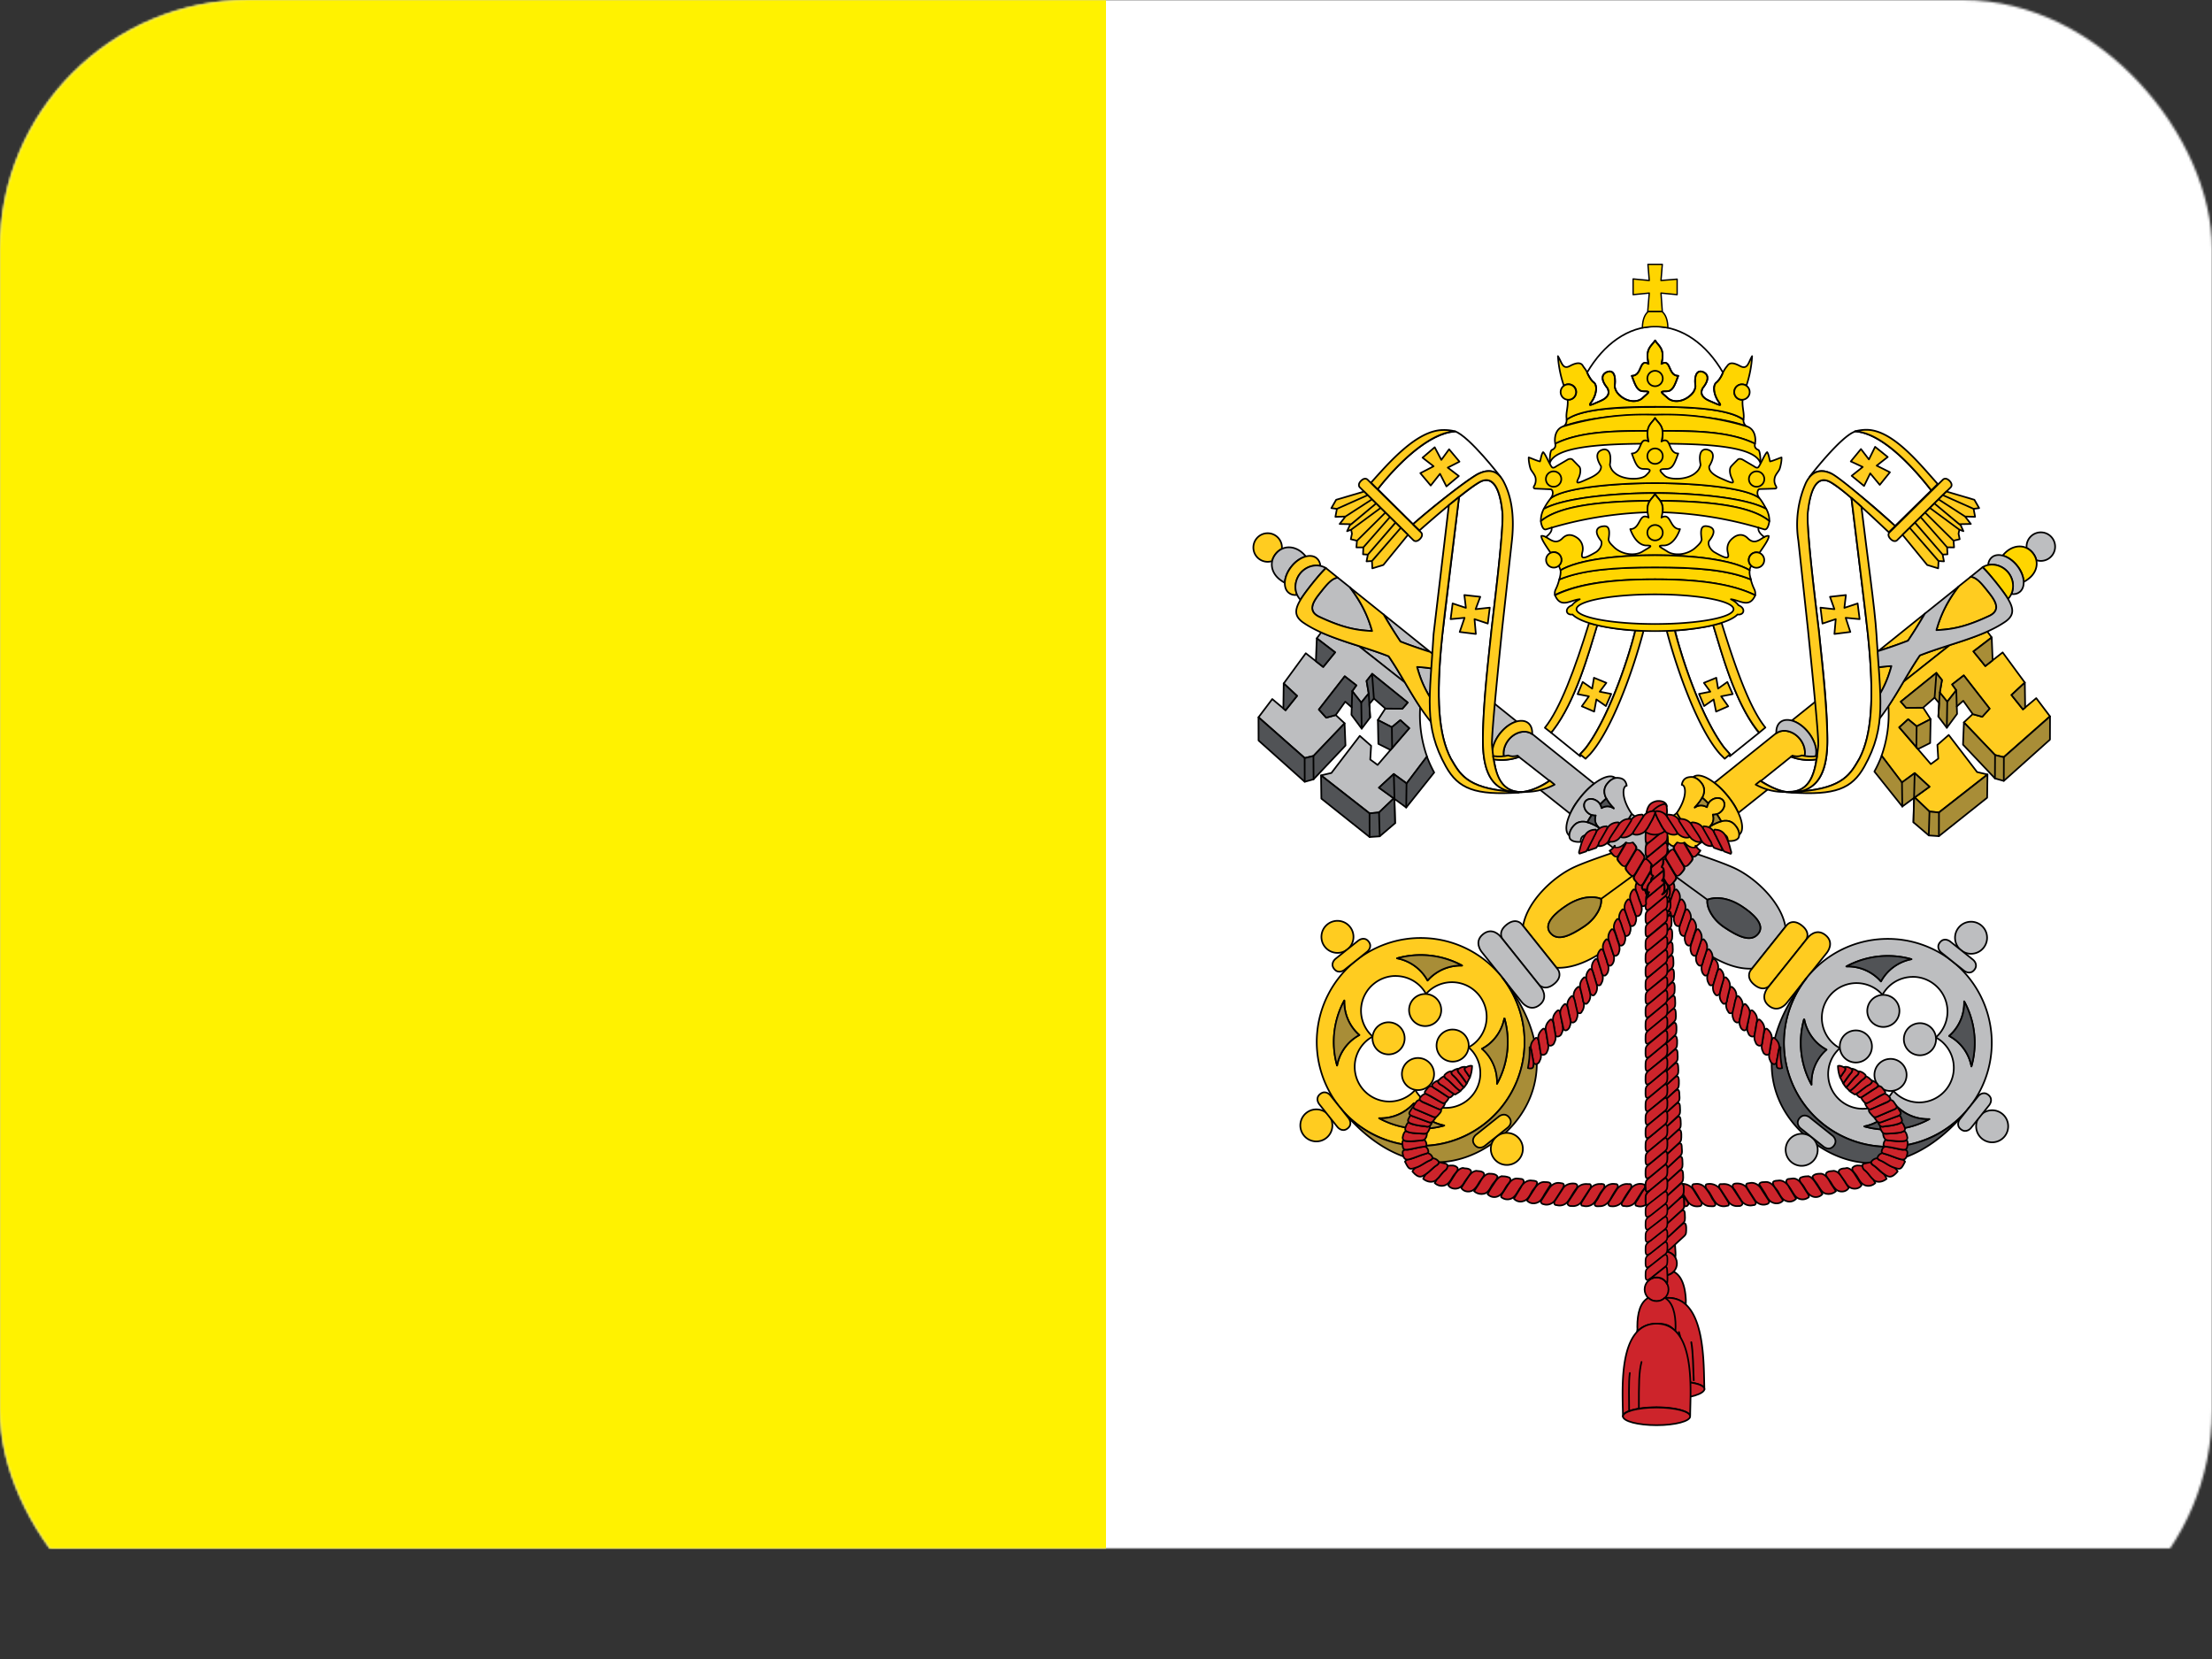 <?xml version="1.0" encoding="UTF-8"?>
<svg width="16" height="12" version="1.1" viewBox="0 125 1e3 750" xmlns="http://www.w3.org/2000/svg" xmlns:xlink="http://www.w3.org/1999/xlink">
 <rect x="0" y="125" width="1e3" height="750" fill="#333333" stroke="none"/>
 <style>.prefix__B{stroke-linejoin:round}.prefix__C{stroke-width:1.875}.prefix__D{stroke-dashoffset:1.62}.prefix__E{fill-rule:evenodd}.prefix__F{stroke-linecap:round}.prefix__G{stroke-width:.75}.prefix__H{fill:none}.prefix__I{fill:#bdbec0}.prefix__J{fill:#ffcc20}.prefix__K{fill:#a88d37}.prefix__L{fill:#515356}.prefix__M{fill:#ffd500}.prefix__N{stroke:#000}.prefix__O{stroke-width:.768}.prefix__P{fill:#cd242b}.prefix__Q{stroke-width:1.825}.prefix__R{stroke-dashoffset:1.576}.prefix__S{stroke-width:.733}.prefix__T{stroke-dashoffset:.648}.prefix__U{stroke-width:.614}.prefix__V{stroke-width:2.178}.prefix__W{stroke-width:1.889}</style>
 <defs>
  <path id="prefix__A" class="prefix__D prefix__H" d="m6901.1 737 20.8 16.7m-28.8-10.4 20.4 16.5" paint-order="markers fill stroke"/>
  <path id="prefix__B" class="prefix__D prefix__H" d="m6819.2 766.2-20.2-18.2m-19.6-10.8 20.5 19m12.5-8.3 22.6 18.7m-26.4-34.8 14.6 11" paint-order="markers fill stroke"/>
  <path id="prefix__C" class="prefix__D prefix__H" d="m6812.5 792.2 18.3 15" paint-order="markers fill stroke"/>
  <path id="prefix__D" class="prefix__D prefix__H" d="m6851.7 844.7 21.5 16.7m-20.8-34.5 42.4 35.7" paint-order="markers fill stroke"/>
  <path id="prefix__E" class="prefix__D prefix__H" d="m6896.7 840.9 20.5 17.4m-13-25.1 20.8 16.7" paint-order="markers fill stroke"/>
  <path id="prefix__F" class="prefix__H" d="m6742.4 1192 2.7-62.4"/>
  <path id="prefix__G" d="m-1885.2 531h83s4 0 4 6-4 6-4 6h-83s-4 0-4-6 4-6 4-6"/>
  <path id="prefix__H" d="m-1821.8 543 3 48.2 6 5.5 6-11.1-4-42.6zm-8.2 0 3.1 46.4 4.2 6.3 4-4.5-3.1-48.2zm-8.6 0 2.6 44.2 5.1 5.7 4-3.5-3-46.4zm-7 0-0.5 44 4.7 5.6 5.4-5.4-2.6-44.2zm-7.3 0-6.3 39.8 3.7 2.5 3.4 5.2 6-3.6 0.5-43.9zm-7 0-3.7 37.5 2.4 6.6 2-4.3 6.3-39.8zm-6.4 0h6.4l-3.4 35.4-9.3 8.8-1.2-10.4zm-6.6 0-13.5 34.5 5 7.4 7.6-8 7.5-33.9zm-5.6 0-15.5 28 2.7 10.2 4.9-3.7 13.5-34.5z"/>
  <path id="prefix__I" d="m5222.8 1280.1a14 14 0 0 0-5.9 15.4c1 5.3 2.3 10.5 2.8 16 0.2 3.6 5.5 5.2 6.8 1.3 3.1-3.8 3.7-9.1 2.4-13.7-1.2-5.6-2-11.2-3.4-16.7-0.5-1-1.3-2.6-2.7-2.3"/>
  <path id="prefix__J" d="m5214 1292a15 15 0 0 0-6 14.7l3.4 18.4c2 4.3 7.4 0.5 8-2.8 2.5-4.8 1.1-10.3 0-15.2s-1.2-10-3.7-14.5q-0.6-0.7-1.7-0.6m16-23.3c-4 3.4-5.6 9-4.4 14 1 5.3 2.4 10.6 3 16 0 2.8 3.5 5.9 5.7 3 3.9-3.7 4.8-9.6 3.4-14.6l-3.4-16.6c-0.6-1.9-2.6-4-4.3-1.8m16.7-24.6a14 14 0 0 0-4.5 15.7q2.3 7.8 4 15.8c0.2 3.6 5.7 5 6.8 1 2.8-4 3-9.4 1.3-13.8q-2-8.3-4.6-16.3c-0.5-1.1-1.4-2.9-3-2.4"/>
  <path id="prefix__K" d="m5237.8 1258c-3.8 3.6-5 9.4-3.5 14.3 1.3 5.2 3 10.3 3.8 15.7 0.2 2.8 3.9 5.8 6 2.7 3.6-3.9 4.1-9.8 2.5-14.7l-4.4-16.4c-0.7-1.8-2.8-3.9-4.4-1.6m16.4-26.7c-4.2 3.3-6 9.2-4.5 14.3q1.6 6.7 3.6 13.3c0.6 2.8 1 8.7 5.3 7.3 4-2.5 5-8 4.4-12.5-0.8-4.6-2.7-9-3.7-13.6-1-3-1.2-8.2-5.1-8.8m-88.7 114.3c-4.6 3-8 8.5-7 14.1l2.9 18.6c1.8 4.4 7.3 1.2 8.1-2.3 3.2-5 1.5-11 0.7-16.4-1-4.3-0.4-9.2-2.6-13.1q-0.7-1.1-2.1-0.9"/>
  <path id="prefix__L" d="m5156.8 1357.7c0 11.7-0.8 16.8-3 27.5 3 1.2 6.1 0.9 6.9-1.3 1.3-5.7 0.3-7.4-0.4-12.5-1.3-4.3 0-10.5-3.5-13.7m18.5-23.8c-4.4 3.1-7.6 8.5-6.7 14q1.5 9 2.4 18.2c1.4 4.6 7.8 1.8 8.5-1.9 3.2-5 1.4-11.1 0.6-16.6-1-4.5-0.2-10-3.3-13.6l-0.7-0.2zm19.8-23.6c-4.3 3.2-7.4 8.5-6.5 14q1.4 9 2.3 18.2c1.3 4.6 7.7 1.8 8.4-1.9 2.6-4.1 1.8-9.3 1-13.9-1-5-0.8-10.3-2.6-15.2-0.4-1-1.6-1.6-2.6-1.2"/>
  <path id="prefix__M" d="m5185.3 1322.1c-4.3 3.1-7.5 8.5-6.6 14q1.4 9 2.3 18.2c1.4 4.6 7.7 1.8 8.4-1.9 3.2-5 1.5-11.1 0.7-16.6-1-4.5-0.2-10-3.3-13.6l-0.7-0.2zm19.2-19.9c-4.4 3.3-7.2 9-6 14.5l3.5 18.7c2.2 4.1 7.3 0 8-3.2 2.4-4.6 1.2-10 0-14.8-1.4-4.9-0.6-11-4-15l-0.7-0.2zm79.4-122.6c-4 3.7-6 9.8-4.1 15l5.5 18.8c2.1 3.8 7 0.2 7.3-3 2.2-4.7 0.7-10-1-14.6-1.9-5-2.5-10.3-5-15q-1-1.4-2.7-1.2"/>
  <path id="prefix__N" d="m6741.5 540a16.1 16.1 0 0 0-8.8 29.6 21 21 0 0 1 17.6 0 16.1 16.1 0 0 0-8.8-29.6"/>
  <path id="prefix__O" d="m6741.5 567.7c-12.2 0-19.8 9.5-19.8 21.3 0 2 0.3 5.1 0.8 7a33 33 0 0 1 19-5.5 32 32 0 0 1 19 5.5c0.5-1.8 0.7-5 0.7-7 0-11.8-7.6-21.3-19.7-21.3"/>
  <path id="prefix__P" d="m6741.5 590.5c-13.9 0-25.1 7.2-25.1 16.1q0 4.9 4.2 9c3.8-7.6 12-12.5 20.9-12.5 9 0 17.2 5 21 12.4q4.2-4 4.1-8.9c0-8.9-11.2-16.1-25.1-16.1"/>
  <path id="prefix__Q" d="m6741.5 892a28.7 17.4 0 0 0-28.7 17.5 28.7 17.4 0 0 0 7 11.3 21.8 17.4 0 0 1 21.7-16.8 21.8 17.4 0 0 1 21.8 16.8 28.7 17.4 0 0 0 7-11.3 28.7 17.4 0 0 0-28.8-17.5m-32.6 387.8h65.2s10.2 0 10.2 13.7-10.2 13.7-10.2 13.7h-65.2s-10.3 0.2-10.3-13.7 10.3-13.7 10.3-13.7"/>
  <path id="prefix__R" d="m6704.8 1307.2h73.4s14.4 0 14.4 13.7-14.4 13.7-14.4 13.7h-73.4s-14.4 0.2-14.4-13.7 14.4-13.7 14.4-13.7"/>
  <path id="prefix__S" d="m6741.5 1007.9c-23 0-41.6 7.5-41.6 16.8v0.4l0.4-0.3 1-0.7 0.7-0.3 3-1.2h0.3l1.2-0.4 1.7-0.2h3.9l1.1 0.1h0.3l1.3 0.4 0.9 0.2 1.4 0.7 1.9 1v0.1l1.9 1.7 1.8 2.3 1.6 3q4.6-0.9 9.6-1.3a8.4 10.7 0 0 1-0.8-4.4 8.4 10.7 0 0 1 8.4-10.7 8.4 10.7 0 0 1 8.4 10.7 8.4 10.7 0 0 1-0.8 4.4 92 92 0 0 1 9.6 1.3l1.6-3 1.8-2.3 1.9-1.7 1.8-1.1 1.1-0.5 0.4-0.2 1.3-0.3 0.8-0.2h0.4l1-0.2h4.3a18 18 0 0 1 4 1 14 14 0 0 1 3.8 2h0.1v-0.3c0-9.3-18.5-16.8-41.5-16.8"/>
  <path id="prefix__T" d="m6741.5 1015.1c-4.6 0-8.4 4.8-8.4 10.7a12 12 0 0 0 3 8.2 12 12 0 0 0-8.3 11.2c-2.6-21.9-12.2-23.5-18.2-23.3s-9.7 2.5-11.6 5.2c-1 1.7-5.3 6.8 0.7 13.4 3-3.5 14.8 3.2 21.2 24.1a130 130 0 0 0 43.2-0.1c3.5-32.7 14.3-28.4 17.4-24.9 6-6.6 5.5-10.8 4.5-12.5-1.9-2.7-5.6-5-11.6-5.2s-15.6 1.4-18.2 23.3c-0.5-6.7-4.6-9.8-8.3-11.2 1.9-2 3-5 3-8.2 0-5.9-3.8-10.7-8.4-10.7"/>
  <path id="prefix__U" d="m6754.7 1226.3c-1.6 18.9-5.1 34.4-18.3 34.4s-13.9-19.9-12.4-34.4c2-18.9 10.7-30 18.3-34.3 7.2 4.1 13.8 17.7 12.4 34.3"/>
  <path id="prefix__V" d="m6652.8 1375a117.3 117.3 0 0 0 88.6 194.1 117.3 117.3 0 1 0 0-234.6 117 117 0 0 0-88.6 40.5m11 17a98 98 0 0 1 39.6-30.6 50 50 0 0 0-11.2 41.1 50 50 0 0 0-8.6-0.8 50 50 0 0 0-32.5 12 98 98 0 0 1 12.7-21.7m2.3 35a39 39 0 0 1 30.1-14.3 39 39 0 0 1 6.8 0.6 39 39 0 0 1-0.7-6.7 39.15 39.15 0 1 1 78.3 0 39 39 0 0 1-0.7 6.8 39 39 0 0 1 6.8-0.7 39.1 39.1 0 1 1 0 78.2 39 39 0 0 1-6.8-0.6q0.6 3.4 0.6 6.7a39.1 39.1 0 1 1-78.2 0 39 39 0 0 1 0.7-6.7 39 39 0 0 1-6.8 0.6 39 39 0 0 1-39-39 39 39 0 0 1 8.9-25m-15 62.9c8.7 7.5 20 12 32.4 12a50 50 0 0 0 8.7-0.8 50 50 0 0 0-0.8 8.6c0 12.4 4.5 23.7 12 32.5a98 98 0 0 1-52.3-52.3m128.2-128.7a98 98 0 0 1 52.8 52.8 50 50 0 0 0-32.8-12.3 50 50 0 0 0-8.6 0.9q0.8-4.4 0.8-8.7c0-12.5-4.6-24-12.2-32.7m11.4 139.9a50 50 0 0 0 8.6 0.8c12.4 0 23.8-4.5 32.5-12a98 98 0 0 1-52.3 52.3 50 50 0 0 0 11.2-41.1"/>
  <path id="prefix__W" d="m6608.2 1435.2s0-8.2 8-8.2 8 8.2 8 8.2v33.3s0 8.2-8 8.2-8-8.2-8-8.2z"/>
  <path id="prefix__X" d="m6741.5 1334.6a117.3 117.3 0 0 1 0 234.6c95.4 0 140.2-52.5 140.2-117.3s-44.8-117.3-140.2-117.3"/>
  <path id="prefix__Y" d="m6779.3 1361.2a50 50 0 0 1 12.3 32.8 50 50 0 0 1-0.9 8.6q4.3-0.8 8.7-0.8c12.5 0 24 4.6 32.7 12.2a98 98 0 0 0-52.8-52.8m-75.9 0.3a98 98 0 0 0-52.3 52.3 50 50 0 0 1 41.1-11.3q-0.8-4.2-0.8-8.5c0-12.5 4.5-23.8 12-32.5m-52.3 128.4a98 98 0 0 0 52.3 52.3c-7.5-8.7-12-20-12-32.5a50 50 0 0 1 0.8-8.6q-4.2 0.8-8.6 0.8a50 50 0 0 1-32.5-12m180.7 0c-8.7 7.5-20 12-32.4 12a50 50 0 0 1-8.6-0.8 50 50 0 0 1 0.7 8.6c0 12.5-4.5 23.8-12 32.5a98 98 0 0 0 52.3-52.3"/>
  <path id="prefix__Z" d="m6724.8 1585.1s-8.2 0-8.2-8 8.2-8 8.2-8h33.3s8.2 0 8.2 8-8.2 8-8.2 8z"/>
  <path id="prefix__a" d="m6787 663.4-0.5 26 21.2-0.2 0.1-10.5zm63.1 2.6 1.6 20.5h20.7v-3.2zm47.6 1.6 3.4 69.5-8 6.2-50.7 4.5 18.9 16.4 52.3-4.4 8.4-6-3.9-69.8z"/>
  <path id="prefix__b" d="m6841.3 734.1 9-6.5-2-12.2-47.5-0.6-0.2 16.6 8 0.4 3.8 16.1-13.4 0.1-9.5-10.7h-10.2l0.3 51.5 9.2-0.4 11.8-15-0.8-17.2 8-0.2 11.4 10.2 15.8 0.4-5-18.8-6.8-5-0.4-9.7z"/>
  <path id="prefix__c" d="m6833.5 807 3.2-15-20.7-17.2-3.5 17.4-12.2 2.5 0.9 13.5z"/>
  <path id="prefix__d" d="m6873.9 844v0.9l21 17.7 22.4-4.3 7.7-8.4 0.1-69.6-20.2-16.6-0.7 69.5-7.5 7.7z"/>
  <path id="prefix__e" d="m6741.6 620.9q-14.1 0-23 1.1l0.1 17.3c4.4-5 14.5-5 22.9-5 12.2 0 28.2-0.5 24.8 15.6-6.7 27.8-13.6 41.7-24.8 57.1a138 138 0 0 1-22.8-50.2l0.1 48.7a542 542 0 0 1 12 34 533 533 0 0 1-11.8 33.5l0.1 47.5a136 136 0 0 1 22.4-48.5c11.2 15.4 18.1 29.3 24.7 57.1 3.5 16-12.5 15.5-24.7 15.5-8 0-17.6 0.2-22.3-4.3v16.8c6 0.7 13.1 1 22.3 1 30.2 0 41.7-2.3 41-18.7-2-31.8-20.2-66.6-30.4-100 10.2-33.2 28.4-68 30.5-99.8 0.6-16.4-10.9-18.7-41.1-18.7"/>
  <path id="prefix__f" d="m6727.7 1045.3c0.5-6.7 4.7-9.8 8.3-11.2q-1.5-1.6-2.2-3.8-5 0.4-9.6 1.2c1 1.6 2.9 7.7 3.5 13.8m21.4-15q-0.8 2.2-2.3 3.8c3.7 1.4 7.8 4.5 8.4 11.2 0.5-6 2.5-12 3.4-13.8-3.3-0.6-7.5-1-9.5-1.2"/>
  <path id="prefix__g" d="m6703.7 1412.6a18.102 18.102 0 1 1 25.6 25.6 18.102 18.102 0 1 1-25.6-25.6m50.7 0.8a18.102 18.102 0 1 1 25.6 25.6 18.102 18.102 0 1 1-25.6-25.6m0.7 50.6a18.102 18.102 0 1 1 25.6 25.6 18.102 18.102 0 1 1-25.6-25.6m-52.2 0.8a18.102 18.102 0 1 1 25.6 25.6 18.102 18.102 0 1 1-25.6-25.6"/>
  <path id="prefix__h" d="m743.9 589c0-2.6 0-3 1.7-4.4l6.2-5.2c1.2-1 2-1 2 1.4 0 2.3 0 3-1.2 4l-6.3 5.3c-1.5 1.2-2.4 1.5-2.4-1.1"/>
  <path id="prefix__i" d="m743.9 576.8c0-2.5 0-3 1.7-4.4l6.2-5c1.2-1 2-1 2 1.3s0 3-1.2 4l-6.3 5.3c-1.5 1.2-2.4 1.4-2.4-1.2m0-12c0-2.7 0-3 1.7-4.5l6.2-5.1c1.2-1 2-1 2 1.4 0 2.3 0 3-1.2 4l-6.3 5.2c-1.5 1.3-2.4 1.5-2.4-1m0 60.6c0-2.6 0-3 1.7-4.4l6.2-5.2c1.2-1 2-1 2 1.4 0 2.3 0 3-1.2 4l-6.3 5.3c-1.5 1.2-2.4 1.5-2.4-1.1"/>
  <mask id="mask5084" maskUnits="userSpaceOnUse">
   <rect y="125" width="1e3" height="750" rx="112.5" ry="112.5" fill="#fff" stroke-linejoin="bevel" stroke-miterlimit="48" stroke-width="18.432"/>
  </mask>
  <mask id="mask5088" maskUnits="userSpaceOnUse">
   <rect y="125" width="1e3" height="750" rx="112.5" ry="112.5" fill="#fff" stroke-linejoin="bevel" stroke-miterlimit="48" stroke-width="18.432"/>
  </mask>
  <mask id="mask5092" maskUnits="userSpaceOnUse">
   <rect y="125" width="1e3" height="750" rx="112.5" ry="112.5" fill="#fff" stroke-linejoin="bevel" stroke-miterlimit="48" stroke-width="18.432"/>
  </mask>
  <mask id="mask5096" maskUnits="userSpaceOnUse">
   <rect y="125" width="1e3" height="750" rx="112.5" ry="112.5" fill="#fff" stroke-linejoin="bevel" stroke-miterlimit="48" stroke-width="18.432"/>
  </mask>
  <mask id="mask5100" maskUnits="userSpaceOnUse">
   <rect y="125" width="1e3" height="750" rx="112.5" ry="112.5" fill="#fff" stroke-linejoin="bevel" stroke-miterlimit="48" stroke-width="18.432"/>
  </mask>
  <mask id="mask5104" maskUnits="userSpaceOnUse">
   <rect y="125" width="1e3" height="750" rx="112.5" ry="112.5" fill="#fff" stroke-linejoin="bevel" stroke-miterlimit="48" stroke-width="18.432"/>
  </mask>
 </defs>
 <path d="m0 0h1e3v1e3h-1e3z" fill="#fff" mask="url(#mask5104)"/>
 <path d="m0 0h500v1e3h-500z" fill="#fff200" mask="url(#mask5100)"/>
 <g class="prefix__N prefix__B prefix__C" mask="url(#mask5096)">
  <g transform="matrix(.25 .313 -.313 .25 -588.69 -1877)">
   <g class="prefix__E">
    <g class="prefix__D">
     <use class="prefix__I" paint-order="markers fill stroke" xlink:href="#prefix__N"/>
     <use class="prefix__M" paint-order="markers fill stroke" xlink:href="#prefix__O"/>
     <use class="prefix__I" paint-order="markers fill stroke" xlink:href="#prefix__P"/>
     <path class="prefix__M" d="m6741.6 603.1c-11.6 0-21.6 8.2-23 18.8 5.2-0.8 14.8-1 23-1 8.5 0 18.2 0.3 22.9 1-1.4-10.7-11.3-18.7-22.9-18.8z" paint-order="markers fill stroke"/>
     <path class="prefix__J" d="m6741.6 634.3c-8.3 0-18.4-0.2-22.9 4.8v17.7c6.2 23 12.8 36.2 22.9 50.2 11.2-15.4 18.1-29.3 24.8-57.1 3.4-16-12.6-15.6-24.8-15.6zm-22.7 71.3 0.2 67.3c4.2-11.2 8.5-22.4 11.8-33.4-3.4-11.2-7.7-22.5-12-33.9zm45.3 0.1c-4.3 11.3-8.6 22.6-12 33.8q5.3 16.5 11.8 33zm-22.6 66.3a136 136 0 0 0-22.4 48.5v19.2c4.6 4.8 14.1 5 22.4 5 12.2 0 28.2 0.5 24.7-15.6-6.6-27.8-13.5-41.7-24.7-57.1zm-22.2 85.2 0.1 41.1c5.5-4 13.5-6.3 22-6.3s16.5 2.3 22 6.3l0.1-41.1q-8.6 1-22 0.9-13.4 0.1-22.2-1zm22.1 46.8a24 24 0 0 0-17.5 7.1l-1.6 2q-2.4 3.6-2.7 7.7l-0.1-0.1 0.2 89.7q9.6-2.5 21.7-2.5c12 0 15.4 1 21.7 2.5l0.2-89.7c-0.6-9.3-10.2-16.6-21.9-16.7zm7.6 126.2m-15.2 0q0.2 0.8 0.6 1.5zm-9.6 1.3m34.4 0m-32.7 4.6 0.2 0.9zm37 28.4a130 130 0 0 1-43 0.2v57.2c-9 24-20.6 55.7-24.4 71-6.5 25.9-3 66.1 15.7 86.9h60.4c18.6-20.8 22.1-61 15.7-86.8-3.9-15.4-15.4-47-24.5-71zm-20.6 127.5c7.1 4 13.8 17.7 12.4 34.3-1.7 18.9-5.1 34.3-18.4 34.3s-13.8-19.8-12.3-34.3c1.2-11.8 5-20.6 9.7-26.5q4.2-5.4 8.6-7.8z" paint-order="markers fill stroke"/>
     <g class="prefix__I">
      <use paint-order="markers fill stroke" xlink:href="#prefix__Q"/>
      <use paint-order="markers fill stroke" xlink:href="#prefix__R"/>
     </g>
     <g class="prefix__J">
      <use paint-order="markers fill stroke" xlink:href="#prefix__S"/>
      <use paint-order="markers fill stroke" xlink:href="#prefix__T"/>
     </g>
    </g>
    <use class="prefix__K" xlink:href="#prefix__U"/>
    <g class="prefix__D prefix__J">
     <use paint-order="markers fill stroke" xlink:href="#prefix__V"/>
     <circle cx="6590.2" cy="1451.2" r="18.1" paint-order="markers fill stroke"/>
     <use paint-order="markers fill stroke" xlink:href="#prefix__W"/>
    </g>
    <g class="prefix__K">
     <use xlink:href="#prefix__X"/>
     <use xlink:href="#prefix__Y"/>
    </g>
    <g class="prefix__D prefix__J">
     <circle transform="rotate(-90)" cx="-1602.6" cy="6741.6" r="18.1" paint-order="markers fill stroke"/>
     <use paint-order="markers fill stroke" xlink:href="#prefix__Z"/>
     <circle transform="scale(-1)" cx="-6896.5" cy="-1451.2" r="18.1" paint-order="markers fill stroke"/>
     <path d="m6878.3 1468.5s0 8.2-8 8.2-8-8.2-8-8.2v-33.3s0-8.2 8-8.2 8 8.2 8 8.2zm-99.7-805.4c-3.6 14-9 28.3-14.4 42.6l-0.3 66.8q5.9 15.3 10.8 30.3a140 140 0 0 1 39 41l38 1 0.7-18 22.4-3.4-1 20.6 22.9-3.1 7.4-7.7 0.7-69.5-9.4 7.4-52.7-1.1 0.8 17 12.7 8.9-0.4 10.4-54.7 2-0.8-13.6 12.2-2.6 3.5-17.3-15.4-1.5-11.8 15-9.2 0.5-0.3-51.6 10.2 0.1 9.5 10.7h13.4l-3.8-16.2-8-0.4 0.2-16.6 47.4 0.6 2 12.2-9 6.5 1.1 13.7 50.7-4.5 8-6.2-3.4-69.5-25.7-0.7 0.5 19.6h-20.8l-1.5-20.5-42.2-1.7-0.2 24.9-21.3 0.1 0.6-25.9z" paint-order="markers fill stroke"/>
    </g>
    <use class="prefix__K" paint-order="markers fill stroke" xlink:href="#prefix__a"/>
   </g>
   <use class="prefix__D prefix__F" paint-order="markers fill stroke" xlink:href="#prefix__A"/>
   <use class="prefix__E prefix__K" paint-order="markers fill stroke" xlink:href="#prefix__b"/>
   <use class="prefix__D prefix__F" paint-order="markers fill stroke" xlink:href="#prefix__B"/>
   <use class="prefix__E prefix__K" paint-order="markers fill stroke" xlink:href="#prefix__c"/>
   <use class="prefix__D prefix__F" paint-order="markers fill stroke" xlink:href="#prefix__C"/>
   <path class="prefix__E prefix__K" d="m6813.8 843.8q4.8 8 8.8 17.5h50.5l0.7-17.3 1-20.6-22.4 3.5-0.8 17.8z" paint-order="markers fill stroke"/>
   <use class="prefix__D prefix__F" paint-order="markers fill stroke" xlink:href="#prefix__D"/>
   <use class="prefix__E prefix__K" paint-order="markers fill stroke" xlink:href="#prefix__d"/>
   <g class="prefix__D">
    <use class="prefix__F" paint-order="markers fill stroke" xlink:href="#prefix__E"/>
    <use class="prefix__E prefix__I" paint-order="markers fill stroke" xlink:href="#prefix__e"/>
   </g>
   <use class="prefix__E prefix__K" paint-order="markers fill stroke" xlink:href="#prefix__f"/>
   <use class="prefix__F" xlink:href="#prefix__F"/>
   <use class="prefix__D prefix__E prefix__J" paint-order="markers fill stroke" xlink:href="#prefix__g"/>
  </g>
  <g transform="matrix(-.25 .313 .313 .25 2084.4 -1876.6)">
   <g class="prefix__E">
    <g class="prefix__D">
     <use class="prefix__J" paint-order="markers fill stroke" xlink:href="#prefix__N"/>
     <use class="prefix__I" paint-order="markers fill stroke" xlink:href="#prefix__O"/>
     <use class="prefix__J" paint-order="markers fill stroke" xlink:href="#prefix__P"/>
     <path class="prefix__I" d="m6741.6 603.1c-11.6 0-21.6 8.2-23 18.8 5.2-0.8 14.8-1 23-1 8.5 0 18.2 0.3 22.9 1-1.4-10.7-11.3-18.7-22.9-18.8zm0 31.2c-8.3 0-18.4-0.2-22.9 4.8v17.7c6.2 23 12.8 36.2 22.9 50.2 11.2-15.4 18.1-29.3 24.8-57.1 3.4-16-12.6-15.6-24.8-15.6zm-22.7 71.3 0.2 67.3c4.2-11.2 8.5-22.4 11.8-33.4-3.4-11.2-7.7-22.5-12-33.9zm45.3 0.1c-4.3 11.3-8.6 22.6-12 33.8q5.3 16.5 11.8 33zm-22.6 66.3a136 136 0 0 0-22.4 48.5v19.2c4.6 4.8 14.1 5 22.4 5 12.2 0 28.2 0.5 24.7-15.6-6.6-27.8-13.5-41.7-24.7-57.1zm-22.2 85.2 0.1 41.1c5.5-4 13.5-6.3 22-6.3s16.5 2.3 22 6.3l0.1-41.1q-8.6 1-22 0.9-13.4 0.1-22.2-1zm22.1 46.8a24 24 0 0 0-17.5 7.1l-1.6 2q-2.4 3.6-2.7 7.7l-0.1-0.1 0.2 89.7q9.6-2.5 21.7-2.5c12 0 15.4 1 21.7 2.5l0.2-89.7c-0.6-9.3-10.2-16.6-21.9-16.7zm7.6 126.2m-15.2 0q0.2 0.8 0.6 1.5zm-9.6 1.3m34.4 0m-32.7 4.6 0.2 0.9zm37 28.4a130 130 0 0 1-43 0.2v57.2c-9 24-20.6 55.7-24.4 71-6.5 25.9-3 66.1 15.7 86.9h60.4c18.6-20.8 22.1-61 15.7-86.8-3.9-15.4-15.4-47-24.5-71zm-20.6 127.5c7.1 4 13.8 17.7 12.4 34.3-1.7 18.9-5.1 34.3-18.4 34.3s-13.8-19.8-12.3-34.3c1.2-11.8 5-20.6 9.7-26.5q4.2-5.4 8.6-7.8z" paint-order="markers fill stroke"/>
     <g class="prefix__J">
      <use paint-order="markers fill stroke" xlink:href="#prefix__Q"/>
      <use paint-order="markers fill stroke" xlink:href="#prefix__R"/>
     </g>
     <g class="prefix__I">
      <use paint-order="markers fill stroke" xlink:href="#prefix__S"/>
      <use paint-order="markers fill stroke" xlink:href="#prefix__T"/>
     </g>
    </g>
    <use class="prefix__L" xlink:href="#prefix__U"/>
    <g class="prefix__D prefix__I">
     <use paint-order="markers fill stroke" xlink:href="#prefix__V"/>
     <circle cx="6590.2" cy="1451.2" r="18.1" paint-order="markers fill stroke"/>
     <use paint-order="markers fill stroke" xlink:href="#prefix__W"/>
    </g>
    <g class="prefix__L">
     <use xlink:href="#prefix__X"/>
     <use xlink:href="#prefix__Y"/>
    </g>
    <g class="prefix__D prefix__I">
     <circle transform="rotate(-90)" cx="-1602.6" cy="6741.6" r="18.1" paint-order="markers fill stroke"/>
     <use paint-order="markers fill stroke" xlink:href="#prefix__Z"/>
     <circle transform="scale(-1)" cx="-6896.5" cy="-1451.2" r="18.1" paint-order="markers fill stroke"/>
     <path d="m6878.3 1468.5s0 8.2-8 8.2-8-8.2-8-8.2v-33.3s0-8.2 8-8.2 8 8.2 8 8.2zm-99.7-805.4 8.4 0.3-0.6 26 21.3-0.2 0.2-25 42.2 1.8 1.5 20.5h20.8l-0.5-19.6 25.7 0.7 3.4 69.5-8 6.2-50.7 4.5-1-13.7 9-6.5-2-12.2-47.5-0.6-0.2 16.6 8 0.4 3.8 16.1-13.4 0.1-9.5-10.7h-10.2l0.3 51.5 9.2-0.4 11.8-15.1 15.4 1.5-3.5 17.3-12.2 2.6 0.8 13.5 54.7-2 0.4-10.3-12.7-8.9-0.8-17 52.7 1.1 9.4-7.4-0.7 69.5-7.4 7.7-22.9 3.1 1-20.6-22.4 3.4-0.8 18-38-1a140 140 0 0 0-38.8-40.8q-4.9-15.1-11-30.5l0.4-66.8a410 410 0 0 0 14.4-42.6z" paint-order="markers fill stroke"/>
    </g>
    <use class="prefix__L" paint-order="markers fill stroke" xlink:href="#prefix__a"/>
   </g>
   <use class="prefix__D prefix__F" paint-order="markers fill stroke" xlink:href="#prefix__A"/>
   <use class="prefix__E prefix__L" paint-order="markers fill stroke" xlink:href="#prefix__b"/>
   <use class="prefix__D prefix__F" paint-order="markers fill stroke" xlink:href="#prefix__B"/>
   <use class="prefix__E prefix__L" paint-order="markers fill stroke" xlink:href="#prefix__c"/>
   <use class="prefix__D prefix__F" paint-order="markers fill stroke" xlink:href="#prefix__C"/>
   <path class="prefix__E prefix__L" d="m6813.7 843.8 38 1 0.8-18 22.4-3.4-1 20.6-0.7 17.4h-50.6a136 136 0 0 0-8.9-17.6z" paint-order="markers fill stroke"/>
   <use class="prefix__D prefix__F" paint-order="markers fill stroke" xlink:href="#prefix__D"/>
   <use class="prefix__E prefix__L" paint-order="markers fill stroke" xlink:href="#prefix__d"/>
   <g class="prefix__D">
    <use class="prefix__F" paint-order="markers fill stroke" xlink:href="#prefix__E"/>
    <use class="prefix__E prefix__J" paint-order="markers fill stroke" xlink:href="#prefix__e"/>
   </g>
   <use class="prefix__E prefix__L" paint-order="markers fill stroke" xlink:href="#prefix__f"/>
   <use class="prefix__F" xlink:href="#prefix__F"/>
   <use class="prefix__D prefix__E prefix__I" paint-order="markers fill stroke" xlink:href="#prefix__g"/>
  </g>
 </g>
 <g class="prefix__E" mask="url(#mask5092)">
  <g fill="#fff">
   <ellipse cx="748.2" cy="400.4" rx="35.5" ry="6.7"/>
   <path d="m748.2 272.6c-12.2 0-23.2 8-30.7 20.8 0.6 1.4 1.8 3.6 3 4.4 1.8 1.3 1.3 5.6-1 8.8-1.4 2-1.4 2 4.2-0.4q4.8-2.1 3-5.8c-3.6-4.3-2.2-6.5 0-7.3s4 0.5 3.3 6.5q0.1 2 2 4c3.7 3.4 8.4 3.4 10.6 1.3 2.5-2.4 4.1-3 0.5-3-2.8 0-3.7-2.3-5.4-7 4.9 0 3.1-8 7.6-5.4-1.7-7 1.3-8 3-10.6 1.5 2.6 4.6 3.6 2.8 10.6 4.5-2.5 2.8 5.3 7.6 5.4-1.7 4.7-2.6 7-5.3 7-3.7 0-2 0.6 0.5 3 2.2 2.1 6.8 2.1 10.5-1.4q2-1.9 2-3.9c-0.7-6 1.4-7.2 3.4-6.5s3.5 3 0 7.3q-2 3.6 3 5.8c5.6 2.5 5.5 2.4 4.1 0.4-2.2-3.2-2.8-7.5-0.8-8.8 1-0.8 2.3-3 2.8-4.4-7.4-12.8-18.4-20.8-30.7-20.8m6.2 53c1 1.7 1.5 4.3 4.3 4.4-1.7 4.7-2.6 7-5.3 7-3.7 0-3.4 0.6-0.9 3 2.2 2.1 10.5 2.1 14.2-1.4a6 6 0 0 0 2-3.5c-1.1-6 1.1-7.4 3.3-6.8s3.7 2.5 0.7 7.5c-0.3 2.3 2.2 4.1 5.4 5.5 5.6 2.5 6.1 2.6 4.7-0.3-1-2.2-1-4.3-0.3-5l3-3.2c0.8-0.7 2-0.2 2.5 0.1l5 3c0.3 0.2 1.4 0.9 1.9 0.3l1-1.7v-0.1l-0.3-0.7c-3.2-6.8-23-8-41.2-8.1m-12.4 0c-18.8 0.2-39.5 1.4-41.4 9l1 1.6c0.5 0.6 1.5-0.1 1.8-0.3l5.1-3c0.5-0.3 1.6-0.8 2.4-0.1s2.5 2.4 3 3.2 0.8 2.8-0.2 5c-1.5 2.9-1 2.8 4.6 0.3 3.2-1.4 5.7-3.2 5.5-5.5-3-5-1.5-6.9 0.7-7.5s4.4 0.8 3.2 6.8q0.3 1.8 2 3.5c3.7 3.5 12 3.5 14.3 1.4 2.5-2.4 2.7-3-0.9-3-2.8 0-3.6-2.3-5.4-7 2.9 0 3.5-2.7 4.3-4.4m2.9 31a176 176 0 0 0-43.5 7c0.6 1.7-1.8 3.6-2.5 4.2 2.1 1.2 4.5 3.6 7.5 0.5 2.4-2.4 5-1.4 6.4-0.3 1.2 0.9 3.5 2.9 2.5 6.8-0.6 2.8 0.1 3.3 6.2-0.2 1.1-0.7 3.1-2.9 2.4-5-3.5-4.3-2-6.1 0.3-6.6s4-0.1 3 5.8c0.1 1.4 1.2 2.3 2.5 3.6 3.7 3.5 9.6 4 12.9 2 3-2 5.3-2.8 1.7-2.8-2.8 0-5.6-2.6-7.3-7.4 4.8 0 3.8-7.8 8.3-5.2zm6.7 0-0.5 2.4c4.5-2.6 3.5 5.2 8.4 5.2-1.7 4.8-4.5 7.4-7.3 7.4-3.7 0-1.3 0.8 1.7 2.7 3.2 2.2 9.1 1.6 12.8-1.9 1.4-1.3 2.4-2.2 2.6-3.6-1-5.9 0.8-6.2 3-5.8s3.8 2.3 0.3 6.6c-0.8 2.1 1.2 4.3 2.4 5 6 3.5 6.8 3 6.1 0.2a6 6 0 0 1 2.6-6.8c1.4-1 4-2.1 6.4 0.3 3 3 5.3 0.7 7.5-0.5-0.8-0.6-3.1-2.5-2.6-4.2a176 176 0 0 0-43.4-7"/>
  </g>
  <g class="prefix__N prefix__B" paint-order="markers fill stroke">
   <g class="prefix__D" fill="#fff">
    <path class="prefix__G" d="m774.5 407.6c-2.9 0.8-12.7 2.3-17.3 2.4 3.7 15 12.4 39.9 22.2 53l2.7 3-0.5 0.4 0.4 0.5 13.3-10.7-1-1c-10-13.2-15.6-34-19.8-47.6zm35.2 59.5-13.7 11c4 2.5 8.2 4.5 11.8 5l2.2-0.1c7.4-0.7 10-6.8 11.2-14.7q-6 0.9-11.5-1.2zm-1.9 16h-0.1 0.3zm0 0h-0.3 1.2z"/>
    <path class="prefix__O" d="m825.2 342.1c-5.3-0.7-7.2 7.3-8 14.3-0.7 8 4.5 48.6 5.2 55 0.8 8 3.8 32.4 3.7 48.9-0.1 15.7-5.5 21.8-14.5 22.7q1.2 0 2.2-0.2c20-1.5 23-8.4 26.9-15 5.3-10.4 6.8-26.3 3.8-55.4-0.7-7-5.3-44-7.5-62.3a70 70 0 0 0-9.4-7.1q-1.3-0.7-2.4-0.9zm13.4-22c-6.5 2.2-20.5 20.4-20.5 20.4h0.1a7 7 0 0 1 5.9-2.5q1.6 0.1 3.6 1a280 280 0 0 1 29 23.8l16.4-16.1c-8.8-11.3-22.6-26-34.5-26.7z"/>
    <path class="prefix__G" d="m722 407.6c-4.1 13.7-9.8 34.4-20 47.5l-0.8 1.1 13.2 10.7 0.4-0.5-0.5-0.4 2.8-3.1c9.7-13 18.5-38 22.2-52.9h0.5c-6.7-0.4-11.2-1-17.7-2.4zm-35.3 59.6a23 23 0 0 1-11.4 1v0.4l0.3 1.4 0.6 2.9 0.1 0.3q1.4 5.9 5.6 8.4l1.4 0.7q1.5 0.5 3.1 0.7h2.2c3.7-0.4 7.8-2.4 11.9-5zm2 15.8h-0.2zm0 0-0.6 0.1h-0.4 1.3z"/>
    <path class="prefix__O" d="m671.3 342.1q-1.2 0.1-2.5 0.9c-2.3 1.3-5.8 4-9.2 6.7l-7.6 62.7c-3 29-1.5 45 3.8 55.4 4 6.6 6.8 13.5 26.8 15l2.2 0.2c-9-1-14.3-7-14.4-22.7-0.1-16.5 3-41 3.7-48.8 0.6-6.5 5.9-47 5.1-55-0.7-7-2.7-15.1-8-14.4zm-13.5-22c-11.9 0.6-26.2 14.8-35 26l16 15.9c10.2-9 26.6-21.7 30-23q2-0.9 3.6-1 3.4-0.2 5.8 2.5h0.1s-14-18.2-20.5-20.5z"/>
   </g>
   <g class="prefix__J">
    <g class="prefix__F prefix__Q prefix__R" transform="matrix(.293 .289 -.289 .293 1324 731.01)">
     <use xlink:href="#prefix__G"/>
     <use xlink:href="#prefix__H"/>
    </g>
    <g class="prefix__T">
     <path class="prefix__G" d="m662 394 0.7 5.8-6-2-0.9 7.1 6.3-0.6-2.2 6.4 7.3 0.9-0.6-6.7 6 2 0.9-7.2-6.4 0.7 2.1-5.6zm58.6 37.4-0.8 4.9-4.3-3-2.3 5.5 5.1 1-3.2 4.5 5.6 2.4 1-5.5 4.3 3 2.4-5.5-5.2-1 3-4zm-65.5-103.3-3.5 4.8-3-5.7-5.5 4.7 5 3.9-6 3.1 4.7 5.6 4.2-5.3 2.9 5.7 5.6-4.7-5-3.8 5.3-2.7z"/>
     <g class="prefix__O">
      <path d="m672.4 338q-1.6 0.1-3.6 1c-3.4 1.3-19.8 14-30 23l2.9 2.8c1.5-1.3 20.3-18 27.1-21.8 7.1-4 9.6 5.4 10.4 13.5s-4.5 48.5-5.1 55c-0.8 7.8-3.8 32.3-3.7 48.8 0.1 16.7 6.1 22.6 16.1 23l2.1-0.3h-2.1c-9.3-0.8-11-10.3-12-21.1-0.4-4.3 3.8-44.7 4.6-52.7l4.4-39.8c1.4-12.9-0.9-21-3.4-26q-2.8-5.9-7.7-5.4zm16.2 145q7.5 0.2 14.2-3.3l-2.2-1.8a28 28 0 0 1-12 5.1zm50.7-73c-3.7 15-12.5 39.9-22.2 52.9q-1.2 1.5-2.8 3.1l2.5 2 2-2c9.7-10.8 19.3-37.1 24.2-55.8zm-86.8-90.6c-11.9 0-24.5 14.7-32.7 23.8l3 3c8.8-11.3 23.1-25.5 35-26.2a20 20 0 0 0-5.3-0.6z"/>
      <path d="m655 353.4-6.9 58.2c-1.7 29-4.7 41.5 5.6 60 5.6 10 13.2 13 32.8 11.7l-3.9-0.5c-20-1.5-22.9-8.4-26.8-15-5.3-10.4-6.9-26.3-3.8-55.4 0.7-7 5.3-44.3 7.6-62.7zm33.3 129.6-1.6 0.1 2.4-0.1z"/>
     </g>
     <path class="prefix__G" d="m718.4 406.6c-6.4 20.9-13.2 39-20 47.4l2.8 2.2 0.9-1c10.1-13.2 15.8-34 20-47.6q-2-0.4-3.7-1zm-36.6 59.9q-3 0.8-6.8 0.3l0.2 1.5q6 0.9 11.5-1.1l-0.6-0.6q-2.4 0.7-4.3-0.1z"/>
    </g>
    <g class="prefix__F prefix__Q prefix__R" transform="matrix(-.293 .289 .289 .293 172.61 731)">
     <use xlink:href="#prefix__G"/>
     <use xlink:href="#prefix__H"/>
    </g>
    <g class="prefix__T">
     <path class="prefix__G" d="m834.5 394-0.7 5.8 6-2 0.9 7.1-6.3-0.6 2.1 6.4-7.2 0.9 0.6-6.7-6 2-0.9-7.2 6.3 0.7-2-5.6zm-58.6 37.4 0.8 4.9 4.2-3 2.4 5.5-5.2 1 3.2 4.5-5.5 2.4-1.1-5.5-4.3 3-2.3-5.5 5.1-1-2.9-4zm65.4-103.4 3.6 4.7 2.8-5.7 5.7 4.6-5 3.9 6 3-4.6 5.7-4.3-5.2-2.8 5.7-5.6-4.6 5-4-5.4-2.5z"/>
     <g class="prefix__O">
      <path d="m824 338q-4.8-0.3-7.6 5.3a47 47 0 0 0-3.4 26.1l4.3 39.8c0.8 8 5 48.4 4.7 52.7-1 10.8-2.7 20.3-12 21l-2.2 0.1 2.1 0.3c10-0.4 16-6.3 16.2-23 0-16.5-3-41-3.7-48.8-0.7-6.5-6-47-5.1-55s3.2-17.5 10.3-13.5c6.9 3.8 24.8 21.4 26.3 22.6l2.9-2.8c-10.1-9-25.7-22.5-29.1-23.8q-2-0.9-3.6-1zm-16.2 145c-3.7-0.4-8-2.4-12-5l-2.1 1.7q6.6 3.6 14.1 3.3zm-54.3-72.8c4.9 18.7 14.5 45 24.2 55.8l2 2 2.4-2-2.7-3.1c-9.8-13-18.5-38-22.3-53zm90.5-90.9c11.8 0.2 23.8 15.4 32 24.5l-2.9 2.9c-8.8-11.3-22.5-26-34.5-26.7a20 20 0 0 1 5.4-0.7z"/>
      <path d="m841.5 354.1c2.6 21.8 6.1 46 6.8 57.5 1.7 29 4.8 41.6-5.5 60-5.6 10-13.2 13-32.8 11.7l3.8-0.5c20-1.5 23-8.4 26.9-15 5.3-10.4 6.8-26.3 3.8-55.4-0.7-7-5.2-43.7-7.5-62.3zm-33.4 129 1.6 0.1-2.3-0.1z"/>
     </g>
     <path class="prefix__G" d="m778.3 406.6-3.8 1c4.2 13.7 9.7 34.4 19.9 47.5l0.9 1.1 2.8-2.3c-6.9-8.4-13.4-26.5-19.8-47.3zm36.3 59.9q-1.9 0.8-4.3 0.1l-0.6 0.5q5.6 2.1 11.5 1.2l0.2-1.5a18 18 0 0 1-6.8-0.3z"/>
    </g>
   </g>
  </g>
 </g>
 <g class="prefix__N prefix__B" mask="url(#mask5088)">
  <g class="prefix__D prefix__E prefix__M">
   <g class="prefix__S">
    <path d="m748.2 309c-16.6 0-33.3 0.8-40 5.7 0.2 0.9-0.4 2.8-1.6 3.1 9.9-3.7 24.7-5.3 41.6-5.3s31.8 1.6 41.6 5.3c-1.1-0.3-1.8-2.2-1.6-3-6.6-5-23.4-5.9-40-5.9z" paint-order="markers fill stroke"/>
    <path d="m748.2 312.5a127 127 0 0 0-41.6 5.3c-3.5 1.2-4 5.4-3.5 7.8 11.3-5.6 27-5.8 41.8-5.8 0.4-2.9 2.2-4 3.3-5.8 1.1 1.8 3 2.9 3.4 5.8 14.7 0 30.4 0.2 41.8 5.8 0.5-2.4 0-6.6-3.6-7.8a127 127 0 0 0-41.6-5.3z" paint-order="markers fill stroke"/>
    <path d="m744.9 319.8c-14.8 0-30.5 0.2-41.8 5.8q0.4 2-1.5 2.8c-0.7 0.2-1 2.7-1 6.1 2-7.5 22.6-8.7 41.4-8.9 0.7-1.3 1.4-2 3.3-1a13 13 0 0 1-0.4-4.8zm6.7 0a13 13 0 0 1-0.4 4.8c1.8-1 2.6-0.3 3.2 1 18.9 0.2 39.5 1.4 41.5 9 0-3.5-0.4-6-1-6.2q-2-0.8-1.5-2.8c-11.4-5.6-27-5.8-41.8-5.8zm-3.4-40.9c-1.6 2.6-4.6 3.6-2.9 10.6-4.5-2.5-2.7 5.3-7.6 5.4 1.7 4.7 2.6 7 5.4 7 3.6 0 2 0.6-0.5 3-2.2 2.1-6.9 2.1-10.5-1.4a6 6 0 0 1-2.1-3.9c0.7-6-1.3-7.2-3.4-6.5s-3.5 3 0 7.3q2 3.6-3 5.8c-5.5 2.5-5.5 2.4-4 0.4 2.2-3.2 2.7-7.5 0.8-8.8-1.1-0.8-2.3-3-2.9-4.4-0.3-1-1.3-2-1.9-3q-1.3-2.4-5.8 0c-3.4 1.9-3.7-1.6-5.5-4.4a52 52 0 0 0 2.7 13.4 3.5 3.5 0 1 1 2 6.3h-0.3c0.3 3.6-1 6.2-0.4 9 6.6-4.9 23.3-5.8 40-5.8s33.3 1 39.9 5.8c0.5-2.8-0.7-5.4-0.4-9a3.5 3.5 0 0 1-3.8-3.5 3.5 3.5 0 0 1 5.5-2.8 52 52 0 0 0 2.6-13.4c-1.7 2.8-2 6.3-5.4 4.5-3.2-1.7-4.8-1.7-5.9 0q-1.1 1.3-1.9 2.9a11 11 0 0 1-2.8 4.4c-2 1.3-1.4 5.6 0.8 8.8 1.4 2 1.5 2-4.1-0.4q-5-2.1-3-5.8c3.5-4.3 2.1-6.5 0-7.3s-4 0.5-3.3 6.5a6 6 0 0 1-2.1 4c-3.7 3.4-8.3 3.4-10.5 1.3-2.6-2.4-4.2-3-0.5-3 2.7 0 3.6-2.3 5.3-7-4.8 0-3-8-7.6-5.4 1.8-7-1.3-8-2.9-10.6z" paint-order="markers fill stroke"/>
   </g>
   <path class="prefix__U" d="m745 244.5 0.6 7.3-7.3-0.7v7.1l7.3-0.7-0.7 8.4h6.6l-0.6-8.4 7.3 0.7v-7l-7.3 0.6 0.6-7.3z" paint-order="markers fill stroke"/>
  </g>
  <g class="prefix__S">
   <path class="prefix__H" d="m748.2 272.6c-12.2 0-23.2 8-30.7 20.8 0.6 1.4 1.8 3.6 3 4.4 1.8 1.3 1.3 5.6-1 8.8-1.4 2-1.4 2 4.2-0.4q4.8-2.1 3-5.8c-3.6-4.3-2.2-6.5 0-7.3s4 0.5 3.3 6.5q0.1 2 2 4c3.7 3.4 8.4 3.4 10.6 1.3 2.5-2.4 4.1-3 0.5-3-2.8 0-3.7-2.3-5.4-7 4.9 0 3.1-8 7.6-5.4-1.7-7 1.3-8 3-10.6 1.5 2.6 4.6 3.6 2.8 10.6 4.5-2.5 2.8 5.3 7.6 5.4-1.7 4.7-2.6 7-5.3 7-3.7 0-2 0.6 0.5 3 2.2 2.1 6.8 2.1 10.5-1.4q2-1.9 2-3.9c-0.7-6 1.4-7.2 3.4-6.5s3.5 3 0 7.3q-2 3.6 3 5.8c5.6 2.5 5.5 2.4 4.1 0.4-2.2-3.2-2.8-7.5-0.8-8.8 1-0.8 2.3-3 2.8-4.4-7.4-12.8-18.4-20.8-30.7-20.8z"/>
   <g class="prefix__D prefix__E prefix__M">
    <path d="m748.2 343.4c-16.6 0-40.5 1.8-47 6.7a29 29 0 0 0-3.3 5c9.3-5.2 33.4-7.2 50.3-7.2s41 2 50.3 7.2c-1-1.8-2.1-3.8-3.2-5-6.5-5-30.5-6.7-47-6.7z" paint-order="markers fill stroke"/>
    <path d="m748.2 314c-1.6 2.6-4.6 3.6-2.9 10.6-4.5-2.5-2.7 5.3-7.6 5.4 1.7 4.7 2.6 7 5.4 7 3.6 0 3.4 0.6 0.9 3-2.3 2.1-10.6 2.1-14.2-1.4a6 6 0 0 1-2-3.5c1-6-1.2-7.4-3.3-6.8s-3.8 2.5-0.7 7.5c0.2 2.3-2.3 4.1-5.5 5.5-5.6 2.5-6 2.6-4.6-0.3 1-2.2 0.9-4.3 0.3-5l-3.1-3.2c-0.8-0.7-2-0.2-2.4 0.1l-5.1 3c-0.2 0.2-1.3 0.9-1.8 0.3-1-1-3-6.2-4-6.8-0.8 0.9-1 3.1-1.4 4.2-1.2-0.2-4.3-1.6-5.1-1.8-0.1 1.6 0.5 4.4 0.9 5.3s2 2.6 2.2 4c0.3 1.7-0.3 3.1-0.6 3.5s-0.5 1.3 0.5 1.3l6.9 0.3c0.9 0 1.6 2.1 0.1 4 6.6-5 30.5-6.8 47.1-6.8s40.6 1.8 47.1 6.7c-1.4-1.8-0.7-4 0.2-4l6.9-0.2c1 0 0.7-0.8 0.4-1.3s-0.9-1.8-0.5-3.5c0.2-1.4 1.8-3 2.2-4s1-3.7 0.9-5.3c-0.8 0.2-4 1.6-5.2 1.8-0.3-1-0.6-3.3-1.3-4.2-1 0.6-3 5.7-4 6.8-0.5 0.6-1.6-0.1-1.8-0.3l-5.1-3c-0.5-0.3-1.7-0.8-2.4-0.1s-2.5 2.4-3.1 3.2-0.7 2.8 0.3 5c1.4 2.9 1 2.8-4.7 0.3-3.2-1.4-5.7-3.2-5.4-5.5 3-5 1.5-6.9-0.7-7.5s-4.4 0.8-3.2 6.8a6 6 0 0 1-2.1 3.5c-3.7 3.5-12 3.5-14.2 1.4-2.5-2.4-2.8-3 0.9-3 2.7 0 3.6-2.3 5.3-7-4.8 0-3-8-7.6-5.4 1.8-7-1.3-8-2.9-10.6zm0 33.9c-17 0-41 2-50.3 7.2a11 11 0 0 0-1.3 5.5c7.8-6.6 25.4-9 49.3-9.2l2.3-3 2.4 3c23.8 0.2 41.5 2.6 49.3 9.2a11 11 0 0 0-1.4-5.5c-9.2-5.2-33.3-7.2-50.3-7.2z" paint-order="markers fill stroke"/>
    <path d="m746 351.4c-24 0.2-41.6 2.6-49.4 9.2 0 0.7 0.7 4.3 2.4 3.7a174 174 0 0 1 45.9-7.7q-0.3-3.6 1-5.2zm4.6 0a7 7 0 0 1 1 5.2 174 174 0 0 1 45.9 7.7c1.7 0.6 2.3-3 2.4-3.7-7.8-6.6-25.5-9-49.3-9.2zm-2.4 30.1c-18 0-32.7 1-43.3 5.5-1.3 5-2.2 4.3-2 7 12.3-6 29.6-7.1 45.3-7.1s33 1.2 45.3 7.2c0.2-2.8-0.7-2.2-2-7.1-10.5-4.4-25.2-5.5-43.3-5.5z" paint-order="markers fill stroke"/>
    <path d="m748.2 386.9c-15.7 0-33 1.2-45.2 7.2 2.6 6.2 7 2.1 11.2 1.8a38.5 9.9 0 0 0-3.5 2.7c-3.6 1.4-2.8 4.6 0.2 4.2a38.5 9.9 0 0 0 37.3 7.5 38.5 9.9 0 0 0 37.3-7.5c3 0.4 3.9-2.8 0.4-4.2a38.5 9.9 0 0 0-3.4-2.7c4 0.4 8.4 4.3 11-1.8-12.2-6-29.6-7.2-45.3-7.2zm0 6.8a35.5 6.7 0 0 1 35.5 6.7 35.5 6.7 0 0 1-35.5 6.7 35.5 6.7 0 0 1-35.5-6.7 35.5 6.7 0 0 1 35.5-6.7zm0-45.3c-1.6 2.6-4.6 3.6-2.9 10.6-4.5-2.6-3.5 5.2-8.3 5.2 1.7 4.8 4.5 7.4 7.3 7.4 3.6 0 1.3 0.8-1.7 2.7-3.3 2.1-9.2 1.6-12.9-1.9-1.3-1.3-2.4-2.2-2.5-3.6 1-6-0.8-6.2-3-5.8s-3.8 2.3-0.3 6.6c0.7 2.1-1.3 4.3-2.4 5-6 3.5-6.8 3-6.2 0.2a6 6 0 0 0-2.5-6.8c-1.5-1-4-2.1-6.4 0.3-4 4.1-7-1.6-9.6-1-0.1 1.3 2 4.4 4.2 7.6l1.5-0.3a3.5 3.5 0 0 1 2.2 6.1l0.8 2.1c8.3-4.9 26.1-6.8 42.7-6.8s34.5 1.9 42.8 6.8q0-0.8 0.7-2a3.5 3.5 0 0 1 2.4-6.1l1.3 0.2c2.2-3.2 4.4-6.3 4.2-7.6-2.6-0.6-5.5 5.1-9.5 1-2.4-2.4-5-1.4-6.4-0.3-1.2 0.9-3.5 2.9-2.6 6.8 0.7 2.8 0 3.3-6.1-0.2-1.2-0.7-3.2-2.9-2.4-5 3.5-4.3 2-6.1-0.3-6.6s-4-0.1-3 5.8c-0.2 1.4-1.2 2.3-2.6 3.6-3.7 3.5-9.6 4-12.8 2-3-2-5.4-2.8-1.7-2.8 2.8 0 5.6-2.6 7.3-7.4-4.9 0-3.9-7.8-8.4-5.2 1.8-7-1.3-8-2.9-10.6z" paint-order="markers fill stroke"/>
    <path d="m748.2 376c-16.6 0-34.4 1.9-42.7 6.8q0.2 1.8-0.6 4.2c10.6-4.4 25.2-5.5 43.3-5.5s32.8 1 43.4 5.5q-0.9-2.4-0.6-4.2c-8.3-4.9-26.2-6.8-42.8-6.8z" paint-order="markers fill stroke"/>
   </g>
   <path class="prefix__F prefix__H" d="m795 363.5c-0.6 1.8 1.8 3.7 2.6 4.3"/>
  </g>
  <path class="prefix__D prefix__E prefix__M prefix__U" d="m745.1 265.9c-2 1.6-2.6 4.8-2.6 7.3a31 31 0 0 1 11.5 0c0-2.5-0.6-5.7-2.6-7.3z" paint-order="markers fill stroke"/>
  <path class="prefix__F prefix__H prefix__S" d="m701.4 363.5c0.6 1.8-1.8 3.7-2.5 4.3"/>
  <g class="prefix__E prefix__M prefix__Q prefix__R" transform="matrix(.411 0 0 .411 508.4 229)" paint-order="markers fill stroke">
   <circle cx="488.1" cy="178.2" r="8.5"/>
   <circle cx="471.9" cy="273.9" r="8.5"/>
   <circle cx="583.5" cy="163.3" r="8.5"/>
   <circle cx="583.5" cy="248.7" r="8.5"/>
   <circle cx="583.5" cy="332.9" r="8.5"/>
   <circle cx="472.1" cy="362.8" r="8.5"/>
   <g transform="scale(-1,1)">
    <circle cx="-679.1" cy="178.2" r="8.5"/>
    <circle cx="-695.2" cy="273.9" r="8.5"/>
    <circle cx="-695.1" cy="363" r="8.5"/>
   </g>
  </g>
 </g>
 <g class="prefix__N prefix__B prefix__D" mask="url(#mask5084)" paint-order="markers fill stroke">
  <g class="prefix__C">
   <g class="prefix__E prefix__P" transform="matrix(.4 -.018 .018 .4 -1449 157.98)">
    <path d="m5442.9 1564.6q-1.1 0-2.9 1.5l-14.6 12.1q-1.4 1.4-1.6 2a13 13 0 0 1 9-3.6c5 0 9.5 2.8 11.8 7.1 0.8-2.8 0.5-7 0.4-14 0-3.8-0.8-5.2-2.1-5.1z"/>
    <circle cx="5432.8" cy="1590" r="13.4"/>
    <path d="m5442.1 1599.7c9 5 12.3 17.7 12.3 32.8l-0.3 5a29 29 0 0 0-21.3-8.5c-9 0-16 3.1-21.3 8.3l-0.3-4.8c0-15.1 3.2-27.8 12.3-32.8 2.4 2.4 5.8 3.7 9.3 3.8 3.4 0 6.9-1.4 9.3-3.8z"/>
    <path d="m5432.8 1628.9c45.3 0 38 79.6 38 105.2h-0.3a38 10 0 0 0 0.3-0.6 38 10 0 0 0-38-10 38 10 0 0 0-37.7 8.9h-0.3c0-25.6-7.3-103.5 38-103.5z"/>
    <ellipse transform="scale(-1,1)" cx="-5432.8" cy="1733.5" rx="38" ry="9.9"/>
   </g>
   <path class="prefix__F prefix__H" d="m761.3 748.3c-0.6-11.6-0.8-16.4-2.3-21.1m6.7 21.8c-0.2-4.8-0.3-13-1.1-17.2" stroke-width=".8"/>
  </g>
  <g class="prefix__E prefix__P">
   <g class="prefix__G">
    <path d="m747.8 585.7c-0.1-2.6-0.1-3 1.5-4.5l6-5.4c1.1-1 2-1 2 1.3 0.1 2.3 0.2 3-1 4.1l-6 5.5c-1.5 1.3-2.4 1.6-2.5-1z"/>
    <path d="m748 591.6c0-2.6 0-3 1.6-4.5l6-5.4c1.1-1 1.9-1 2 1.4 0.1 2.2 0.1 3-1 4l-6 5.5c-1.5 1.3-2.4 1.6-2.5-1zm-0.5-12c0-2.5 0-3 1.6-4.4l6-5.4c1-1 1.9-1 2 1.3 0 2.3 0.1 3-1 4l-6.1 5.6c-1.5 1.3-2.4 1.6-2.5-1zm-0.5-12c-0.1-2.7-0.1-3 1.5-4.6l6-5.4c1.1-1 1.9-1 2 1.4 0.1 2.2 0.2 3-1 4l-6 5.5c-1.5 1.3-2.4 1.6-2.5-1z"/>
    <path d="m747.3 573.6c-0.2-2.6-0.1-3 1.5-4.5l6-5.4c1.1-1 1.9-1 2 1.3 0 2.3 0.1 3-1 4l-6.1 5.6c-1.4 1.3-2.3 1.6-2.4-1zm-0.6-12.1c-0.1-2.6-0.1-3 1.5-4.5l6-5.4c1.1-1 2-1 2 1.3 0.1 2.3 0.2 3-1 4l-6 5.6c-1.5 1.3-2.4 1.6-2.5-1zm2.8 60.6c-0.2-2.6-0.2-3 1.5-4.5l6-5.4c1-1 1.9-1 2 1.3 0 2.3 0.1 3-1 4l-6.1 5.6c-1.4 1.3-2.3 1.6-2.4-1z"/>
    <path d="m749.7 628.1c0-2.5 0-3 1.6-4.4l5.9-5.4c1.2-1 2-1 2 1.3 0.2 2.3 0.2 3-1 4l-6 5.5c-1.5 1.3-2.4 1.6-2.5-1zm-0.5-12c-0.1-2.6-0.1-3 1.5-4.5l6-5.4c1.1-1 1.9-1 2 1.3s0.2 3-1 4l-6 5.5c-1.5 1.3-2.4 1.6-2.5-1zm-0.6-12.2c0-2.6 0-3 1.6-4.5l6-5.4c1-1 1.8-1 2 1.3 0 2.3 0.1 3-1 4l-6.2 5.7c-1.5 1.3-2.4 1.6-2.5-1z"/>
    <path d="m748.9 610c-0.1-2.6-0.1-3 1.5-4.5l6-5.4c1.1-1 2-1 2 1.3 0.1 2.3 0.2 3-1 4l-6 5.6c-1.5 1.2-2.4 1.6-2.5-1zm-0.5-12.2c-0.2-2.5-0.1-3 1.5-4.4l6-5.4c1.1-1 1.9-1 2 1.3 0 2.3 0.1 3-1 4l-6.1 5.6c-1.4 1.2-2.3 1.5-2.4-1zm2.7 60.6c-0.1-2.6-0.1-3 1.5-4.4l6-5.5c1.1-1 2-1 2 1.4 0.1 2.2 0.2 3-1 4l-6 5.5c-1.5 1.3-2.4 1.6-2.5-1z"/>
    <path d="m751.4 664.5c-0.1-2.6-0.1-3 1.5-4.5l6-5.4c1.1-1 1.9-1 2 1.3s0.1 3-1 4l-6 5.6c-1.5 1.3-2.4 1.6-2.5-1zm-0.6-12.1c0-2.6 0-3 1.6-4.5l5.9-5.4c1.2-1 2-1 2 1.3 0.2 2.3 0.2 3-1 4l-6 5.6c-1.5 1.2-2.4 1.6-2.5-1zm-0.5-12.2c-0.1-2.5-0.1-3 1.5-4.4l6-5.4c1.1-1 1.9-1 2 1.3s0.2 3-1 4l-6 5.6c-1.5 1.2-2.4 1.5-2.5-1z"/>
    <path d="m750.5 646.3c0-2.6 0-3 1.6-4.5l6-5.4c1-1 1.9-1 2 1.3 0 2.3 0.1 3-1 4l-6.1 5.6c-1.4 1.3-2.3 1.6-2.5-1zm-0.5-12.1c-0.1-2.6-0.1-3 1.5-4.5l6-5.4c1.1-1 2-1 2 1.3 0.1 2.3 0.2 3-1 4l-6 5.6c-1.5 1.3-2.4 1.6-2.5-1zm2.7 54.3c0-2.6 0-3 1.6-4.5l6-5.4c1-1 1.9-1 2 1.3 0 2.3 0.1 3-1 4l-6.1 5.6c-1.5 1.3-2.3 1.6-2.5-1zm-0.8-11.9c0-2.6 0-3 1.6-4.5l5.9-5.4c1.2-1 2-1 2 1.3 0.2 2.3 0.2 3-1 4.1l-6 5.5c-1.5 1.3-2.4 1.6-2.5-1z"/>
    <path d="m752.2 682.6c-0.1-2.5-0.1-3 1.5-4.4l6-5.4c1.1-1 2-1 2 1.3 0.1 2.3 0.2 3-1 4l-6 5.6c-1.5 1.2-2.4 1.5-2.5-1zm-0.6-12c0-2.6 0-3 1.6-4.5l6-5.4c1-1 1.9-1 2 1.3 0 2.3 0.1 3-1 4l-6.1 5.5c-1.4 1.3-2.3 1.6-2.5-1zm-6-133.4c-0.1-2.5 0-3 1.5-4.4l6-5.4c1.1-1 2-1 2 1.3 0.1 2.3 0.2 3-1 4l-6 5.5c-1.5 1.3-2.4 1.6-2.5-1z"/>
    <path d="m745.9 543.1c-0.1-2.5-0.1-3 1.5-4.4l6-5.4c1.1-1 1.9-1 2 1.3s0.1 3-1 4l-6 5.6c-1.5 1.2-2.4 1.5-2.5-1zm-0.6-11.9c0-2.6 0-3 1.6-4.5l6-5.4c1-1 1.9-1 2 1.3 0 2.3 0.1 3-1 4l-6.1 5.6c-1.5 1.3-2.3 1.6-2.5-1zm-0.5-12.2c-0.1-2.5-0.1-3 1.5-4.4l6-5.4c1.1-1 2-1 2 1.3 0.1 2.3 0.2 3-1 4l-6 5.6c-1.5 1.2-2.4 1.5-2.5-1z"/>
    <path d="m745 525.1c0-2.6 0-3 1.6-4.4l6-5.5c1.1-1 1.9-1 2 1.4 0 2.2 0.1 3-1 4l-6.1 5.5c-1.4 1.3-2.3 1.6-2.4-1zm-0.5-12c-0.1-2.7 0-3 1.5-4.6l6-5.4c1.2-1 2-1 2 1.4 0.1 2.2 0.2 3-1 4l-6 5.5c-1.5 1.3-2.4 1.6-2.5-1zm2 42.3c-0.2-2.6-0.2-3 1.5-4.5l6-5.4c1-1 1.9-1 2 1.3 0 2.3 0.1 3-1 4.1l-6.1 5.5c-1.5 1.3-2.4 1.6-2.5-1z"/>
    <path d="m746.2 549.4c-0.2-2.6-0.1-3 1.5-4.5l6-5.4c1.1-1 1.9-1 2 1.3 0 2.3 0.1 3-1 4l-6.1 5.6c-1.4 1.3-2.3 1.6-2.4-1zm-2-42.5c0-2.5 0-3 1.6-4.4l6-5.4c1-1 1.9-1 2 1.3 0 2.3 0.1 3-1 4l-6.1 5.6c-1.5 1.2-2.3 1.5-2.5-1zm-0.2-5.9c-0.2-2.7-0.1-3 1.5-4.6l6-5.4c1.1-1 1.9-1 2 1.3 0 2.3 0.1 3-1 4.1l-6.1 5.5c-1.4 1.3-2.3 1.6-2.4-1z"/>
    <use xlink:href="#prefix__h"/>
    <path d="m743.9 594.9c0-2.6 0-3 1.7-4.4l6.2-5.1c1.2-1 2-1 2 1.4 0 2.2 0 3-1.2 4l-6.3 5.2c-1.5 1.2-2.4 1.5-2.4-1.1zm0-12c0-2.6 0-3 1.7-4.4l6.2-5.1c1.2-1 2-1 2 1.4 0 2.3 0 3-1.2 4l-6.3 5.2c-1.5 1.3-2.4 1.5-2.4-1zm0-12.1c0-2.6 0-3 1.7-4.4l6.2-5.2c1.2-1 2-1 2 1.4 0 2.3 0 3-1.2 4l-6.3 5.3c-1.5 1.2-2.4 1.5-2.4-1.1z"/>
    <use xlink:href="#prefix__i"/>
    <path d="m743.9 631.4c0-2.5 0-3 1.7-4.4l6.2-5c1.2-1 2-1 2 1.3s0 3-1.2 4l-6.3 5.3c-1.5 1.2-2.4 1.4-2.4-1.2zm0-12c0-2.7 0-3 1.7-4.5l6.2-5.1c1.2-1 2-1 2 1.4 0 2.3 0 3-1.2 4l-6.3 5.2c-1.5 1.3-2.4 1.5-2.4-1zm0-12.2c0-2.6 0-3 1.7-4.4l6.2-5.2c1.2-1 2-1 2 1.4 0 2.3 0 3-1.2 4l-6.3 5.3c-1.5 1.2-2.4 1.5-2.4-1.1z"/>
    <use y="36.4" xlink:href="#prefix__i"/>
    <path d="m743.9 667.8c0-2.6 0-3 1.7-4.4l6.2-5.1c1.2-1 2-1 2 1.4 0 2.3 0 3-1.2 4l-6.3 5.2c-1.5 1.2-2.4 1.5-2.4-1.1zm0-12.1c0-2.6 0-3 1.7-4.4l6.2-5.1c1.2-1 2-1 2 1.4 0 2.2 0 3-1.2 4l-6.3 5.2c-1.5 1.2-2.4 1.5-2.4-1.1zm0-12.1c0-2.6 0-3 1.7-4.4l6.2-5.2c1.2-1 2-1 2 1.4 0 2.3 0 3-1.2 4l-6.3 5.3c-1.5 1.2-2.4 1.5-2.4-1.1z"/>
    <path d="m743.9 649.6c0-2.6 0-3 1.7-4.4l6.2-5.1c1.2-1 2-1 2 1.4 0 2.3 0 3-1.2 4l-6.3 5.2c-1.5 1.2-2.4 1.5-2.4-1.1zm0-12.1c0-2.6 0-3 1.7-4.4l6.2-5.1c1.2-1 2-1 2 1.4 0 2.2 0 3-1.2 4l-6.3 5.2c-1.5 1.2-2.4 1.5-2.4-1.1z"/>
   </g>
   <g stroke-width=".7">
    <path d="m743.9 696c0-2.3 0-2.7 1.7-4l6.2-4.9c1.2-0.9 2-0.9 2 1.3s0 2.8-1.2 3.8l-6.3 5c-1.5 1-2.4 1.3-2.4-1.1z"/>
    <path d="m743.9 701.8c0-2.4 0-2.8 1.7-4.1l6.2-4.9c1.2-0.9 2-0.9 2 1.4 0 2.1 0 2.8-1.2 3.7l-6.3 5c-1.5 1.1-2.4 1.3-2.4-1.1zm0-11.4c0-2.4 0-2.8 1.7-4.1l6.2-4.9c1.2-0.9 2-0.9 2 1.4 0 2.1 0 2.8-1.2 3.7l-6.3 5c-1.5 1.1-2.4 1.3-2.4-1.1zm0-11.4c0-2.4 0-2.8 1.7-4.1l6.2-4.9c1.2-0.9 2-0.9 2 1.4 0 2.1 0 2.8-1.2 3.7l-6.3 5c-1.5 1.1-2.4 1.3-2.4-1.1z"/>
    <path d="m743.9 684.7c0-2.4 0-2.8 1.7-4.2l6.2-4.8c1.2-0.9 2-0.9 2 1.3s0 2.8-1.2 3.8l-6.3 5c-1.5 1-2.4 1.3-2.4-1.1zm0-11.4c0-2.4 0-2.8 1.7-4.2l6.2-4.8c1.2-0.9 2-0.9 2 1.3s0 2.8-1.2 3.8l-6.3 5c-1.5 1-2.4 1.3-2.4-1.1z"/>
   </g>
   <g class="prefix__G">
    <use y="-48.5" xlink:href="#prefix__h"/>
    <path d="m743.9 546.4c0-2.6 0-3 1.7-4.4l6.2-5.2c1.2-1 2-1 2 1.4 0 2.3 0 3-1.2 4l-6.3 5.3c-1.5 1.2-2.4 1.5-2.4-1.1zm0-12c0-2.6 0-3 1.7-4.4l6.2-5.1c1.2-1 2-1 2 1.4 0 2.3 0 3-1.2 4l-6.3 5.2c-1.5 1.2-2.4 1.5-2.4-1.1zm0-12.2c0-2.5 0-3 1.7-4.4l6.2-5c1.2-1 2-1 2 1.3s0 3-1.3 4l-6.3 5.3c-1.5 1.2-2.4 1.4-2.4-1.2z"/>
    <path d="m743.9 528.3c0-2.6 0-3 1.7-4.4l6.2-5.1c1.2-1 2-1 2 1.4 0 2.3 0 3-1.2 4l-6.3 5.2c-1.5 1.3-2.4 1.5-2.4-1zm0-12.1c0-2.6 0-3 1.7-4.4l6.2-5.1c1.2-1 2-1 2 1.4 0 2.3 0 3-1.2 4l-6.3 5.2c-1.5 1.2-2.4 1.5-2.4-1.1zm0 42.4c0-2.5 0-3 1.7-4.4l6.2-5c1.2-1 2-1 2 1.3s0 3-1.2 4l-6.3 5.3c-1.5 1.2-2.4 1.4-2.4-1.2z"/>
    <path d="m743.9 552.6c0-2.6 0-3 1.7-4.4l6.2-5.1c1.2-1 2-1 2 1.4 0 2.3 0 3-1.2 4l-6.3 5.2c-1.5 1.2-2.4 1.5-2.4-1.1zm0-42.5c0-2.6 0-3 1.7-4.4l6.2-5.1c1.2-1 2-1 2 1.4 0 2.3 0 3-1.2 4l-6.3 5.2c-1.5 1.3-2.4 1.5-2.4-1z"/>
    <path d="m743.9 504c0-2.5 0-3 1.7-4.3l6.2-5.1c1.2-1 2-1 2 1.4 0 2.2 0 3-1.2 4l-6.3 5.2c-1.5 1.2-2.4 1.5-2.4-1.1zm0.5-12c-0.4 2.5 0.3 2.3 1.7 1.2 1.2-1 5.1-2 6-2.7 0.8-0.7 0.7-0.6 1.4-1-0.1-2-2.7-2.7-4.8-2.3-2.8 0.7-3.7 2.2-4.3 4.8z"/>
    <path d="m743.9 498c0-2.6 0.7-2.4 1.7-4.4a12 12 0 0 1 4.5-4.3c1.4-0.6 3.2-1.7 3.4 0.6s0.3 3-1 4l-6.2 5.2c-1.5 1.2-2.4 1.5-2.4-1.1zm26.4 0.5-0.6 0.5 1 2.4 3.2 5.5 1 1.4 3.5 1.2h0.1q0.2-1-0.4-1.9l-3-6a5 5 0 0 0-4.5-3z"/>
    <path d="m775.3 500q-0.5 0.1-0.5 0.8c0.2 1.1 1 2 1.4 3.1l2.7 5.3 0.5 0.7 3 1.1c0.6-0.5 0-1.5-0.1-2.1q-0.7-3.1-2.2-6a5 5 0 0 0-4.6-2.8zm-9.8-3.2c1.8 0.2 3.6 1 4.4 2.7l3.1 5.4q1 1.2 0.8 2.6a5 5 0 0 1-4.5-2.3q-2-2.7-3.7-5.6-0.9-1-1.1-2.6 0.5-0.3 1-0.2zm-11-3.5q2.4 0 4 1.7 1.8 2.3 3.4 4.8c0.6 1.2 2 2 2 3.6-1.7 0.7-3.6 0-5-1.2q-1.7-1.8-3-4c-0.8-1.3-2-2.6-2.3-4.3 0-0.5 0.6-0.8 1-0.6z"/>
    <path d="m759.7 495.2q2.8 0 4.6 2l3.4 5.2c0.6 1 1.4 2 1.3 3.1-1.5 0.5-3-0.3-4.3-1.3q-1.8-2-3.2-4.2l-2.4-3.8c-0.2-0.5 0.1-1.2 0.6-1zm-10.6-3.5c1.9 0 3.8 1 4.7 2.8l3.7 5.7q0.6 0.8 0.8 1.8c-1.6 0.8-3.4 0.2-4.9-0.6-1.5-1.1-2.2-3-3.2-4.7q-1.2-2-2-4.4 0.2-0.7 1-0.6z"/>
    <path d="m748.2 492v0.3l0.1-0.2zm0 0.3q-0.6 2.4-2 4.4-1 2.2-2.4 4l-0.1 0.3c3.1 2 6.5 1.7 9-0.3-0.6-0.6-1.7-2.3-2.5-4q-1.2-2-2-4.4z"/>
   </g>
   <g class="prefix__V">
    <g class="prefix__F" transform="matrix(.346 -.011 .011 .342 -1107.7 190.8)">
     <use xlink:href="#prefix__I"/>
     <use xlink:href="#prefix__J"/>
     <use xlink:href="#prefix__K"/>
     <use xlink:href="#prefix__L"/>
     <use xlink:href="#prefix__M"/>
    </g>
    <path transform="matrix(.346 -.011 .011 .342 -1107.7 190.8)" d="m5276.7 1192.1c-4 3.7-6 9.8-4.1 15l5.4 18.7c2.1 3.9 6.9 0.2 7.3-3 2.1-4.6 0.7-10-1-14.5-1.8-5-2.5-10.3-5-15q-1-1.4-2.6-1.2zm14.8-25.4a14 14 0 0 0-4.2 15l5.7 18.8c2 3.8 6.9 0.4 7.2-2.8 2.3-4.7 0.9-10.2-1-14.8-1.9-4.9-2.5-10.3-5-15q-1-1.4-2.7-1.2zm16.1-25.7h-0.8a14 14 0 0 0-4.3 15l5.8 18.7c1.7 3 5.1 1.5 6.7-1l-0.2-3.4c0.2-4.4 0.3-6.6 1.4-8.5l-1.7-5.2c-1.8-4.7-2.5-9.9-5-14.3a3 3 0 0 0-1.9-1.3z"/>
    <path transform="matrix(.346 -.011 .011 .342 -1107.7 190.8)" d="m5299.1 1153.8a14 14 0 0 0-4.2 15l5.7 18.8c2.1 3.8 7 0.3 7.4-3 2.3-5 0.5-10.6-1.4-15.4-1.7-4.7-2.4-9.8-4.8-14.1q-1-1.5-2.7-1.3zm-37.4 64.6c-4 3.2-6 8.8-4.6 13.8q1.7 6.8 3.9 13.4c0.6 2.9 0.9 9.1 5.3 7.7 4-2.5 5-8 4.4-12.5-0.8-4.6-2.8-9-3.8-13.6-1.1-3-1.3-8.2-5.2-8.8z"/>
    <path transform="matrix(.346 -.011 .011 .342 -1107.7 190.8)" d="m5269 1205.4c-4 3.7-6 9.8-4.2 15l5.4 18.7c2 3.8 6.8 0.2 7.2-3 2.1-4.7 0.7-10-1-14.6-1.7-4.9-2.3-10.2-4.8-14.8q-1-1.5-2.6-1.3zm47.1-74.1h-0.5c-4.1 3.6-6.3 9.7-4.3 15l4.8 15.5q1-1.6 3.3-3.5v-0.4c-2.7 1.4-4.2 0.5-4-5.4 0.2-6.6 0.3-8.3 3.7-11.3v-0.8c-2.1 0.8-3.3-0.4-3.2-5.6z"/>
   </g>
   <g class="prefix__G">
    <path d="m667.3 654.3c-1.8 0.3-3 1.8-3.9 3.3l-2.8 4.4c0.8 1.4 2.5 1.9 4 1.6 1.6-0.3 2.7-1.7 3.5-3 0.7-1.5 2-2.7 2.8-4.2 0.5-1.5-1.5-2-2.7-2z"/>
    <path d="m672.6 655.7c-2 0.7-3 2.8-4 4.5l-2.2 3.3a5 5 0 0 0 5 1c1.5-0.6 2.2-2.2 3-3.5 0.8-1.4 2.3-2.5 2.6-4.1-0.8-1.3-2.7-1.3-4-1.3zm-11.3-2.7c-1.8 0.3-3 1.9-3.8 3.3l-2.8 4.4c0.7 1.4 2.5 1.9 4 1.6 1.6-0.3 2.7-1.6 3.4-3l2.9-4.1c0.5-1.6-1.6-2-2.7-2zm-10.2-2.5h-0.7q-0.1 0.9-0.9 1.2c-1.7 1.2-3 2.8-4.8 4q-0.8 1-1.3 2.2c1.5 1.3 4 2 5.8 0.6 1.6-1.2 2.6-3.2 4.2-4.4 1-0.6 1.7-2.3 0.3-3z"/>
    <path d="m655.6 651.9-1.2 0.2q0 1.2-1 2c-1.5 1.1-2.4 2.9-3.8 4.1l-1 1.6c1.4 1.4 3.8 1.8 5.5 0.6 1.7-1.1 2.3-3.2 3.6-4.7 0.6-0.8 1.7-1.8 1.2-2.8q-1-1.1-2.7-1zm-8-3.4c0 0.5-0.7 0.9-1.2 1-2 0.9-3.6 2.3-5.6 3q-0.3 0.3-0.8 0.3l-0.8 0.8c-0.2 0.4-1 0.8-0.5 1.2 2.8 3.2 4.1 2.2 5.9 1s3.1-2.9 4.9-4c0.5-0.4 1.3-1 0.8-1.8q-0.8-1-2-1.3zm57.6 11.3c-2.1-0.4-4.1 1-5.1 2.8l-3.3 5.1c-0.6 0.8 0.2 1.6 1 1.7 2 0.7 4.4-0.3 5.4-2.1l3.2-5c0.4-0.6 1.1-2 0-2.3zm6.9 0.3c-1.9-0.3-4 0.2-5.2 1.7l-4.1 6.3c-0.5 0.8 0 1.8 0.9 1.7 2 0.6 4.2-0.2 5.3-1.9 1.2-1.6 2-3.4 3.2-5 0.7-0.6 1.5-2.2 0.2-2.7zm-13.4-0.7c-2.1-0.4-4 1.2-5 3l-3.4 5.3c1.4 1.7 4 1.7 5.7 0.4 1.4-1.2 2-3 3-4.4l2.1-3.3c-0.3-1-1.6-1-2.4-1zm-12.5-1.6c-1.8-0.3-3.3 1-4.3 2.5l-3 4.7c-0.2 0.5-0.6 1.2 0.2 1.5 1.7 1.2 4.2 0.9 5.6-0.7 1.3-1.4 2-3.3 3.3-4.8 0.7-0.8 1.5-2.5 0-3z"/>
    <path d="m692.4 658.7c-2.1-0.3-4 1.3-4.8 3l-3.2 5.2a4 4 0 0 0 4.3 1.1c1.9-0.5 2.8-2.4 3.7-4 0.7-1.4 2.2-2.5 2.5-4.2 0-1.1-1.7-1-2.5-1.1zm-13.4-2c-2.1 0.5-3.1 2.7-4.3 4.4q-1.2 1.8-2.2 3.7a4 4 0 0 0 5.1 0.8c1.8-1 2.5-3 3.7-4.7 0.7-1 2.3-2.4 1.1-3.5q-1.6-0.7-3.4-0.6zm63.6 3.6c-2.3-0.5-4.7 0.7-5.8 2.8l-3.5 5.5a1 1 0 0 0 1 1.6 5 5 0 0 0 4.8-1.5l3.2-5c0.6-0.8 2-2.1 1-3.2z"/>
    <path d="m743.9 662c-1.3 1.2-2.1 3-3.1 4.5-0.4 1.1-2 2.2-1.3 3.5q2.4 1 4.7-0.4-0.3-0.3-0.3-1.8c0-2.6 0-3 1.7-4.4-0.4 0-1.7 1.4-1.7-1.5zm-7.8-1.7c-2-0.3-4.2 0.8-5.3 2.6l-3.4 5.4c-0.7 0.8-0.2 2.1 1 2 2 0.3 4.3-0.7 5.3-2.6q1.5-2.7 3.3-5.1c0.6-0.7 1-2.5-0.5-2.3zm-12.3 0c-2.3-0.3-4.5 1-5.5 3l-3.2 5.1c-0.4 0.6-0.5 1.8 0.5 1.7a5 5 0 0 0 4.5-0.8c1.5-1.3 2.3-3.2 3.3-4.8 0.6-1.2 2.2-2.2 1.9-3.7-0.2-0.6-1-0.5-1.5-0.6z"/>
    <path d="m730.3 660.3a5 5 0 0 0-4.5 1.3q-2 2.3-3.3 5c-0.5 1-1.5 1.8-1.6 3 0.3 1 1.6 0.7 2.4 0.7 2.2 0 3.8-1.5 4.8-3.3q1.4-2.6 3.1-5c0.5-0.8 0.1-1.9-1-1.7zm-12.6 0c-2-0.2-4 0.5-5 2.3l-3.8 5.8c-0.8 1 0.5 2 1.5 1.8 1.9 0.3 3.9-0.6 4.8-2.3l3.3-5.1c0.6-0.6 1.2-2 0.2-2.5zm-72.3-14.1-1 0.4c-2 0.5-5.2 2-7.3 2.5h-0.8l-0.4 0.3c-0.2 0.3-1 0.6-0.6 1 1.8 3.6 2 3.4 5.5 2.2 2-0.8 3.6-2.2 5.6-3 0.6-0.3 1.5-0.8 1.1-1.6q-0.5-1.1-1.7-1.6z"/>
    <path d="m643.8 643.3-0.3 0.1c-2 0.2-5.1 1.1-7.1 1.4l-1.1-0.1c-0.5 0.2-1.3 0.3-1.2 1.7 0.4 2.2 1 3.2 3 2.7s5.3-2 7.3-2.5c0.7-0.1 1.6-0.5 1.3-1.3q-0.2-1.2-1.1-1.8c-0.2-0.2-0.7 0-0.8-0.2z"/>
    <path d="m643.9 640.2q-0.5 0.3-1.7 0.4c-2.1 0.1-3.7 0.5-5.8 0.3-0.2-0.1-1.3 0-2-0.5-0.2 0.1-0.6 1.3-0.4 1.8 0.2 2 0.3 2.8 2.4 2.5 2-0.2 5.1-1.1 7.1-1.3 0.7 0 1.6-0.3 1.4-1q-0.1-1.3-1-2.2z"/>
    <path d="m635.6 636.3q-1.1 0.5-1.5 3c0 1.8 2 1.5 2.3 1.6 2 0.2 3.7-0.2 5.8-0.3 1.5-0.2 1.9-0.1 2.6-1.6q0.3-0.8 0.3-1.8-0.6 0.5-2 0.3c-2.2-0.2-3.8-0.1-5.8-0.6-0.2-0.1-1.2-0.2-1.7-0.7z"/>
    <path d="m636.8 632.4q-0.8 0.3-1.5 2.6c-0.4 1.7 1.6 1.7 2 2 2 0.4 3.6 0.3 5.7 0.5 1.5 0 2 0.2 2.8-1.2q0.6-1 0.7-2.5c-0.7 0.7-1.2 0.6-2.5 0.4q-2.9-0.3-5.6-1c-0.2-0.2-1.1-0.3-1.6-0.8z"/>
    <path d="m637.6 629.1-1 2c-0.5 1.6 1.5 1.8 1.8 2q2.8 0.9 5.6 1c1.6 0.4 2 0.5 3-0.8l0.5-1.1q-0.7 0.5-1.8 0l-7-2.6zm7-9.7q-1.6 0.3-2.7 2c-0.5 1 0.6 1.6 1.3 1.8 1.7 0.6 5.2 2.5 6.8 3.1 1.5 0.8 1.9-0.2 2.8-1.4q0.4-0.7 0.5-1.4-0.6 0.5-1.6-0.1l-6.6-3.7z"/>
    <path d="m639 625.4c-0.8 0.4-1.1 1.4-1.8 2.4-0.5 1 0.7 1.6 1.4 1.8l7 2.6c1.6 0.7 2 0 3-1.3l0.7-1q-0.6 0.4-1.8-0.2l-7-3c-0.6-0.1-1.5-0.6-1.5-1.3z"/>
    <path d="m641.7 622.3c-1.2 0-1.7 1.3-2.6 2.6-0.6 0.9 0.6 1.6 1.4 1.8l7 3c1.6 0.8 2 0.2 3.2-1.2 0.5-0.5 1.2-1.5 0.6-2q-0.5 0.2-1.2-0.2l-6.9-3q-0.7-0.3-1.3-1zm5.2-6.3c-1.2 0-1.7 1.3-2.6 2.3-0.6 0.8 0.2 1.2 0.8 1.4 1.7 0.7 5 2.9 6.6 3.7 1.4 0.8 1.8 0 2.8-1.2l0.6-1.1-0.8-0.4-5.7-3.7-0.7-0.5z"/>
    <path d="m650.3 613.5q-1.4 0.2-2.7 1.6c-0.6 0.7 0.3 1.6 1 1.9 1.5 0.8 4.2 2.8 5.7 3.7 1.3 1 1.8 0.1 2.9-1l0.1-0.1-0.1-0.1c-1.6-0.9-4.3-3.4-5.8-4.2-0.7-0.3-1.6-1-1.1-1.8z"/>
    <path d="m653 611.6c-1 0.1-1.8 1-2.7 1.8-0.6 0.7 0.4 1.6 1 2 1.6 0.7 4.3 3.2 5.9 4.1l0.7 0.3 1.9-1.2 0.5-0.5q-0.4 0-1-0.5c-1.4-1-3.8-3.8-5.3-4.8q-0.7-0.4-1-1.2z"/>
    <path d="m656 609.3q-1.4 0.1-2.8 1.5c-0.7 0.7 0.2 1.6 0.8 2 1.5 1 3.9 3.8 5.3 4.8q0.6 0.5 1 0.5l1.5-1.5c-1.3-1.2-3.3-4.1-4.7-5.2-0.5-0.4-1.3-1.4-0.7-2z"/>
    <path d="m659.3 608.1q-1.4 0.2-2.8 1.2c-0.8 0.6 0 1.7 0.6 2 1.4 1.2 3.4 4 4.7 5.3q0.8-0.8 1.3-1.8l-3.3-4.5c-0.5-0.4-1.3-1.6-0.4-2.1z"/>
    <path d="m661.9 607.3q-1.2 0-2.5 0.9c-0.8 0.5-0.1 1.6 0.4 2.1 1 1 2.2 3 3.3 4.5l1.4-2.7-1.6-2.4c-0.5-0.5-1.2-1.7-0.3-2.1l0.3-0.2-0.7-0.1z"/>
    <path d="m665 606.8q-1.2 0.1-2.4 0.8c-0.9 0.4-0.2 1.6 0.3 2.1l1.6 2.4a16 16 0 0 0 1-5.2zm61.2-108.3 0.6 0.5-1 2.4-3.2 5.5-1 1.4-3.5 1.2h-0.1q-0.2-1 0.3-1.9l3-6c0.9-1.9 2.8-3 4.6-3z"/>
    <path d="m721.2 500q0.5 0.1 0.5 0.7c-0.2 1.2-1 2.1-1.4 3.2l-2.7 5.2-0.5 0.8-3 1c-0.6-0.4 0-1.4 0.1-2 0.6-2.3 1.1-4 2.2-6a5 5 0 0 1 4.6-2.8zm9.8-3.2c-1.7 0.1-3.5 1-4.4 2.7l-3.1 5.4q-1 1-0.8 2.6a5 5 0 0 0 4.6-2.4l3.6-5.5q0.8-1.2 1.1-2.6-0.4-0.3-1-0.2zm10.9-3.5q-2.3 0-4 1.7-1.7 2.2-3.3 4.8c-0.7 1.2-2 2-2 3.6 1.7 0.6 3.6-0.1 5-1.2q1.7-1.8 3-4c0.8-1.3 2-2.6 2.3-4.3 0-0.5-0.6-0.8-1-0.6z"/>
    <path d="m736.8 495.2q-2.7-0.1-4.6 2l-3.4 5.1c-0.6 1-1.5 2-1.4 3.2q2.5 0.4 4.4-1.3 1.8-2 3.2-4.3l2.4-3.8c0.2-0.4-0.1-1.1-0.6-1zm10.5-3.5c-1.8 0-3.7 1-4.6 2.8l-3.7 5.7q-0.6 0.8-0.8 1.8c1.5 0.8 3.4 0.2 4.8-0.6 1.5-1.1 2.3-3 3.3-4.7q1.2-2 2-4.4-0.3-0.7-1-0.6z"/>
   </g>
   <g class="prefix__V">
    <g class="prefix__F" transform="matrix(-.346 -.011 -.011 .342 2604.1 190.8)">
     <use xlink:href="#prefix__I"/>
     <use xlink:href="#prefix__J"/>
     <use xlink:href="#prefix__K"/>
     <use xlink:href="#prefix__L"/>
     <use xlink:href="#prefix__M"/>
    </g>
    <path transform="matrix(-.346 -.011 -.011 .342 2604.1 190.8)" d="m5276.7 1192.1c-4 3.7-6 9.8-4.1 15l5.4 18.7c2.1 3.9 6.9 0.2 7.3-3 2.1-4.6 0.7-10-1-14.5-1.8-5-2.5-10.3-5-15q-1-1.4-2.6-1.2zm14.8-25.4a14 14 0 0 0-4.2 15l5.7 18.8c2 3.8 6.9 0.4 7.2-2.8 2.3-4.7 0.9-10.2-1-14.8-1.9-4.9-2.5-10.3-5-15q-1-1.4-2.7-1.2zm20.2-19 0.3 0.7c-2.3-1.4-3.8-0.5-4.2 5-0.5 6.6-0.7 8.6 2.5 11.8q-2.9-1.5-3.6 4.3l-4.2-13.5a14 14 0 0 1 3.2-13.9s3.9 5.5 6 5.6z"/>
    <path transform="matrix(-.346 -.011 -.011 .342 2604.1 190.8)" d="m5299.9 1153.8a3 3 0 0 1 1.9 1.3c2.5 4.3 3.1 9.4 4.9 14v0.3l-0.2 1.2c-0.5 6.3-0.6 8.5 2.3 11.5l-0.3 1.1c-1.8-0.6-3 0.7-3.4 5.4-1.5 1-3.4 1-4.5-1l-5.7-18.8a14 14 0 0 1 4.2-15zm-38.2 64.6c-4 3.2-6 8.8-4.6 13.8q1.7 6.8 3.9 13.4c0.6 2.9 0.9 9.1 5.3 7.7 4-2.5 5-8 4.4-12.5-0.8-4.6-2.8-9-3.8-13.6-1.1-3-1.3-8.2-5.2-8.8z"/>
    <path transform="matrix(-.346 -.011 -.011 .342 2604.1 190.8)" d="m5269 1205.4c-4 3.7-6 9.8-4.2 15l5.4 18.7c2 3.8 6.8 0.2 7.2-3 2.1-4.7 0.7-10-1-14.6-1.7-4.9-2.3-10.2-4.8-14.8q-1-1.5-2.6-1.3z"/>
   </g>
   <g class="prefix__W">
    <path transform="matrix(-.491 -.014 -.009 .321 3419.5 217.6)" d="m5422.7 1174.1v0.1l6.8 19c1.5 4 1.5 5.6-0.2 8.8l-0.8-1.4h-0.6q-0.8 0-1.4 1.2l-1.4 4.2c1.6-5.5 0.4-12.2-2.4-16.2h-0.3c0-3.7-0.4-5.5-1.7-7.8v-1.2c1.2 0.3 2-1.3 2-6.2zm2.4 32-0.5 2v0.1z"/>
    <path transform="matrix(-.491 -.014 -.009 .321 3419.5 217.6)" d="m5428.1 1158.2q1.4 0.2 2.4 3l6.8 19c1.9 5.1 1.4 6-1.9 11.6s-4.9 3.9-6.6-0.6l-6-17c0-4.2 0-6.6-0.6-8.5l2.2-4q2.2-3.7 3.7-3.5z"/>
    <path transform="matrix(-.491 -.014 -.009 .321 3419.5 217.6)" d="m5443.1 1178.7c3.3-5.6 3.7-6.5 1.9-11.7l-6.8-18.9c-1.4-3.6-3-4.6-6 0.5s-3.9 6.4-2.6 10.2l7 19.3c1.6 4.5 3.2 6.2 6.5 0.6zm13.6-38.3 0.5 1.3q1.6 3.8 4 6-0.7 1.7-2.6 5c-3.3 5.5-5 3.8-6.6-0.7l-5.8-16.2h0.3v-0.3q0.7 1.6 1.6 2.7c2.4 3.3 5.6 5.8 8.7 4.6z"/>
    <path transform="matrix(-.491 -.014 -.009 .321 3419.5 217.6)" d="m5440.2 1135.1q3 2 6 0.7l6.5 18.2c1.9 5.2 1.5 6.1-1.8 11.7s-5 3.8-6.6-0.7l-7-19.3c-1.2-3.7-0.3-5.2 2.6-10.1z"/>
   </g>
   <g class="prefix__G">
    <path d="m829.1 654.3c1.8 0.3 3 1.8 3.9 3.3l2.8 4.4c-0.8 1.4-2.5 1.9-4 1.6-1.6-0.3-2.7-1.7-3.5-3-0.7-1.5-2-2.7-2.8-4.2-0.5-1.5 1.5-2 2.7-2z"/>
    <path d="m823.8 655.7c2 0.7 3 2.8 4 4.5l2.2 3.3a5 5 0 0 1-5 1c-1.5-0.6-2.2-2.2-3.1-3.5-0.7-1.4-2.2-2.5-2.5-4.1 0.8-1.3 2.7-1.3 4-1.3zm11.2-2.7c1.8 0.3 3 1.9 3.8 3.3l2.8 4.4c-0.7 1.4-2.5 1.9-4 1.6-1.6-0.3-2.7-1.6-3.4-3l-2.9-4.1c-0.5-1.6 1.6-2 2.7-2zm10.2-2.5h0.7q0.1 0.9 0.9 1.2c1.7 1.2 3 2.8 4.8 4q0.8 1 1.3 2.2c-1.5 1.3-4 2-5.8 0.6-1.6-1.2-2.6-3.2-4.2-4.4-1-0.6-1.7-2.3-0.3-3z"/>
    <path d="m840.8 651.9 1.2 0.2q0 1.2 1 2c1.5 1.1 2.4 2.9 3.8 4.1l1 1.6c-1.4 1.4-3.8 1.8-5.5 0.6-1.7-1.1-2.3-3.2-3.6-4.7-0.6-0.8-1.7-1.8-1.2-2.8q1-1.1 2.7-1zm8-3.4c0 0.5 0.7 0.9 1.2 1 2 0.9 3.6 2.3 5.6 3q0.3 0.3 0.8 0.3l0.8 0.8c0.2 0.4 1 0.8 0.5 1.2-2.8 3.2-4.1 2.2-5.9 1s-3.1-2.9-4.9-4c-0.5-0.4-1.3-1-0.8-1.8q0.8-1 2-1.3zm-57.6 11.3c2.1-0.4 4.1 1 5.1 2.8l3.3 5.1c0.6 0.8-0.2 1.6-1 1.7-2 0.7-4.4-0.3-5.4-2.1l-3.2-5c-0.4-0.6-1.1-2 0-2.3zm-6.9 0.3c1.9-0.3 4 0.2 5.2 1.7l4 6.3c0.6 0.8 0.1 1.8-0.8 1.7a5 5 0 0 1-5.4-1.9l-3.1-5c-0.7-0.6-1.5-2.2-0.2-2.7zm13.4-0.7c2.1-0.4 4 1.2 5 3l3.4 5.3c-1.4 1.7-4 1.7-5.7 0.4-1.4-1.2-2-3-3-4.4l-2.1-3.3c0.3-1 1.6-1 2.4-1zm12.5-1.6c1.8-0.3 3.3 1 4.3 2.5l3 4.7c0.2 0.5 0.6 1.2-0.2 1.5a4.3 4.3 0 0 1-5.6-0.7c-1.3-1.4-2-3.3-3.3-4.8-0.7-0.8-1.5-2.5 0-3z"/>
    <path d="m804 658.7c2-0.3 4 1.3 4.8 3l3.2 5.2a4 4 0 0 1-4.3 1.1c-1.9-0.5-2.8-2.4-3.7-4-0.7-1.4-2.3-2.5-2.5-4.2 0-1.1 1.7-1 2.5-1.1zm13.4-2c2.1 0.5 3.1 2.7 4.3 4.4q1.2 1.8 2.2 3.7a4 4 0 0 1-5.1 0.8c-1.8-1-2.5-3-3.7-4.7-0.7-1-2.3-2.4-1.1-3.5q1.6-0.7 3.4-0.6zm-56.5 8.5-0.7 0.8-0.8 0.7c1.2-1 2-1 2 1.3v2.3h0.7c0.9 0 1.5-1 1-1.7zm0.2-5h-0.3q0.4 0.4 0.4 1.8 0.1 2-0.2 3l1.7 2.7c1 1.9 3.2 3 5.4 2.6 1.1 0.1 1.6-1.2 1-2q-1.9-2.7-3.5-5.4a6 6 0 0 0-4.6-2.7zm11.5 0a6 6 0 0 1 5.5 3.1l3.2 5.1c0.4 0.6 0.5 1.8-0.5 1.7a5 5 0 0 1-4.6-0.8c-1.4-1.3-2.2-3.2-3.2-4.8-0.6-1.2-2.2-2.2-1.9-3.7 0.2-0.6 1-0.5 1.5-0.6z"/>
    <path d="m766.1 660.3a5 5 0 0 1 4.5 1.3q2 2.3 3.3 5c0.5 1 1.5 1.8 1.6 3-0.3 1-1.6 0.7-2.4 0.7-2.2 0-3.8-1.5-4.8-3.3q-1.4-2.6-3.1-5c-0.5-0.8-0.1-1.9 1-1.7zm12.6 0c2-0.2 4 0.5 5 2.3l3.8 5.8c0.8 1-0.5 2-1.5 1.8-1.9 0.3-3.9-0.6-4.8-2.3l-3.3-5.1c-0.6-0.6-1.2-2-0.2-2.5zm72.2-14.1 1 0.4c2.1 0.5 5.3 2 7.4 2.5h0.8l0.4 0.3c0.2 0.3 1 0.6 0.6 1-1.8 3.6-2 3.4-5.5 2.2-2-0.8-3.6-2.2-5.6-3-0.6-0.3-1.5-0.8-1.1-1.6q0.5-1.1 1.7-1.6z"/>
    <path d="m852.6 643.3 0.3 0.1c2 0.2 5.1 1.1 7.1 1.4l1.1-0.1c0.5 0.2 1.3 0.3 1.2 1.7-0.4 2.2-1 3.2-3 2.7s-5.3-2-7.3-2.5c-0.7-0.1-1.6-0.5-1.3-1.3q0.2-1.2 1.1-1.8c0.2-0.2 0.7 0 0.8-0.2z"/>
    <path d="m852.5 640.2q0.5 0.3 1.7 0.4c2.1 0.1 3.7 0.5 5.8 0.3 0.2-0.1 1.3 0 1.9-0.5 0.3 0.1 0.7 1.3 0.5 1.8-0.2 2-0.4 2.8-2.4 2.5s-5.1-1.1-7.1-1.3c-0.7 0-1.6-0.3-1.4-1q0.1-1.3 1-2.2z"/>
    <path d="m860.8 636.3q1.1 0.5 1.5 3c0 1.8-2 1.5-2.3 1.6-2 0.2-3.7-0.2-5.8-0.3-1.5-0.2-1.9-0.1-2.6-1.6q-0.3-0.8-0.3-1.8 0.6 0.5 2 0.3c2.2-0.2 3.8-0.1 5.8-0.6 0.2-0.1 1.2-0.2 1.7-0.7z"/>
    <path d="m859.6 632.4q0.8 0.3 1.6 2.6c0.3 1.7-1.7 1.7-2 2q-2.8 0.4-5.8 0.5c-1.5 0-2 0.2-2.8-1.2q-0.6-1-0.7-2.5c0.7 0.7 1.2 0.6 2.5 0.4q2.9-0.3 5.6-1c0.2-0.2 1.1-0.3 1.6-0.8z"/>
    <path d="m858.8 629.1q0.5 0.6 1 2c0.5 1.6-1.5 1.8-1.8 2q-2.8 0.9-5.6 1c-1.6 0.4-2 0.5-3-0.8l-0.5-1.1q0.7 0.5 1.8 0l7-2.6q0.6 0 1-0.5zm-7-9.7q1.6 0.3 2.7 2c0.5 1-0.6 1.6-1.3 1.8-1.7 0.6-5.2 2.5-6.8 3.1-1.5 0.8-1.9-0.2-2.8-1.4q-0.4-0.7-0.5-1.4 0.6 0.5 1.6-0.1l6.6-3.7z"/>
    <path d="m857.4 625.4c0.8 0.4 1.1 1.4 1.8 2.4 0.5 1-0.7 1.6-1.4 1.8l-7 2.6c-1.6 0.7-2 0-3-1.3l-0.7-1q0.6 0.4 1.8-0.2l7-3c0.6-0.1 1.5-0.6 1.5-1.3z"/>
    <path d="m854.7 622.3c1.2 0 1.7 1.3 2.6 2.6 0.6 0.9-0.6 1.6-1.4 1.8l-7 3c-1.6 0.8-2 0.2-3.2-1.2-0.5-0.5-1.2-1.5-0.6-2q0.5 0.2 1.2-0.2l6.9-3q0.7-0.3 1.3-1zm-5.2-6.3c1.2 0 1.7 1.3 2.6 2.3 0.6 0.8-0.2 1.2-0.8 1.4-1.7 0.7-5 2.9-6.6 3.7-1.4 0.8-1.8 0-2.8-1.2l-0.6-1.1 0.8-0.4 5.7-3.7 0.7-0.5z"/>
    <path d="m846.1 613.5q1.4 0.2 2.7 1.6c0.6 0.7-0.3 1.6-1 1.9-1.5 0.8-4.2 2.8-5.7 3.7-1.3 1-1.8 0.1-2.9-1l-0.1-0.1 0.1-0.1c1.6-0.9 4.2-3.4 5.8-4.2 0.7-0.3 1.6-1 1.1-1.8z"/>
    <path d="m843.4 611.6c1 0.1 1.8 1 2.7 1.8 0.6 0.7-0.4 1.6-1 2-1.7 0.7-4.3 3.2-5.9 4.1l-0.7 0.3-1.9-1.2-0.5-0.5q0.4 0 1-0.5c1.4-1 3.8-3.8 5.3-4.8q0.7-0.4 1-1.2z"/>
    <path d="m840.3 609.3q1.5 0.1 2.9 1.5c0.7 0.7-0.2 1.6-0.8 2-1.5 1-3.9 3.8-5.3 4.8q-0.6 0.5-1 0.5l-1.5-1.5c1.3-1.2 3.3-4.1 4.7-5.2 0.5-0.4 1.3-1.4 0.7-2z"/>
    <path d="m837.1 608.1q1.4 0.2 2.8 1.2c0.8 0.6 0 1.7-0.6 2-1.4 1.2-3.4 4-4.7 5.3q-0.8-0.8-1.3-1.8l3.3-4.5c0.5-0.4 1.2-1.6 0.4-2.1z"/>
    <path d="m834.5 607.3q1.2 0 2.5 0.9c0.8 0.5 0.1 1.6-0.4 2.1-1 1-2.2 3-3.3 4.5l-1.4-2.7 1.6-2.4c0.5-0.5 1.2-1.7 0.3-2.1l-0.3-0.2 0.7-0.1z"/>
    <path d="m831.5 606.8q1 0.1 2.3 0.8c0.9 0.4 0.2 1.6-0.3 2.1l-1.6 2.4a16 16 0 0 1-1-5.2z"/>
   </g>
   <g class="prefix__W">
    <path transform="matrix(.491 -.014 .009 .321 -1923.1 217.6)" d="m5426.6 1184.9q-0.4 1.5-1.3 3v1c1.3-0.7 2 0.9 2 6 0 7.1 0.3 9.2-2.1 12.4l-0.2 0.3v0.4q1-0.3 2.7-3.2c3.3-5.5 3.7-6.4 1.9-11.6z"/>
    <path transform="matrix(.491 -.014 .009 .321 -1923.1 217.6)" d="m5428.1 1158.2q-0.6 0-1.2 0.5c0 4.6-0.1 7-1.4 9.4v1.7c1 0 1.6 1.8 1.6 6.2s0 6.9-0.5 9l2.2 6.2c1.7 4.5 3.3 6.2 6.6 0.6s3.7-6.5 1.9-11.7l-6.8-18.9q-1-2.9-2.4-3z"/>
    <path transform="matrix(.491 -.014 .009 .321 -1923.1 217.6)" d="m5443.1 1178.7c3.3-5.6 3.7-6.5 1.9-11.7l-6.8-18.9c-1.4-3.6-3-4.6-6 0.5s-3.9 6.4-2.6 10.2l7 19.3c1.6 4.5 3.2 6.2 6.5 0.6zm13.9-38.2q0.2 1.1 0.1 2.3c-3.1 1.3-6.3-1.3-8.7-4.5q-0.9-1.3-1.6-2.7v0.2l-0.5 0.2 5.7 16c1.7 4.5 3.3 6.2 6.6 0.6q2-3.3 2.6-5.2a15 15 0 0 1-3.7-5.6z"/>
    <path transform="matrix(.491 -.014 .009 .321 -1923.1 217.6)" d="m5440.2 1135.1-0.3 0.5c-3 5-3.8 6.4-2.5 10.2l6.9 19.2c1.6 4.6 3.2 6.3 6.5 0.7s3.8-6.5 2-11.7l-6.5-18q-3.1 1.2-6.1-0.9z"/>
   </g>
  </g>
  <g class="prefix__E prefix__G prefix__P">
   <circle cx="748.9" cy="707.9" r="5.4"/>
   <path d="m745.2 711.7c-3.7 2-5 7-5 13.1l0.1 2q3.3-3.3 8.6-3.4c5.3 0 6.4 1.3 8.5 3.4l0.1-2c0-6-1.3-11.1-4.9-13.1q-1.5 1.5-3.7 1.5t-3.7-1.5z"/>
   <path d="m748.9 723.4c-18.1 0-15.2 31.9-15.2 42a15.2 4 0 0 1 0-0.2 15.2 4 0 0 1 15.2-4 15.2 4 0 0 1 15 3.6h0.2c0-10.2 2.9-41.4-15.2-41.4z"/>
   <ellipse cx="748.9" cy="765.3" rx="15.2" ry="4"/>
  </g>
  <path class="prefix__F prefix__G prefix__H" d="m740.9 761.9c0-11.7 0-16.5 1.2-21.2m-5.6 22.3c0-4.8-0.3-13 0.3-17.3"/>
  <path class="prefix__E prefix__G prefix__P" d="m752.9 697.7h-0.1l-0.2 0.2-6.3 5-0.8 0.5-0.3 0.6q1.5-1.5 3.7-1.5a5 5 0 0 1 4.7 2.9q0.4-1.6 0.1-5.7 0-2.1-0.8-2z"/>
 </g>
</svg>
